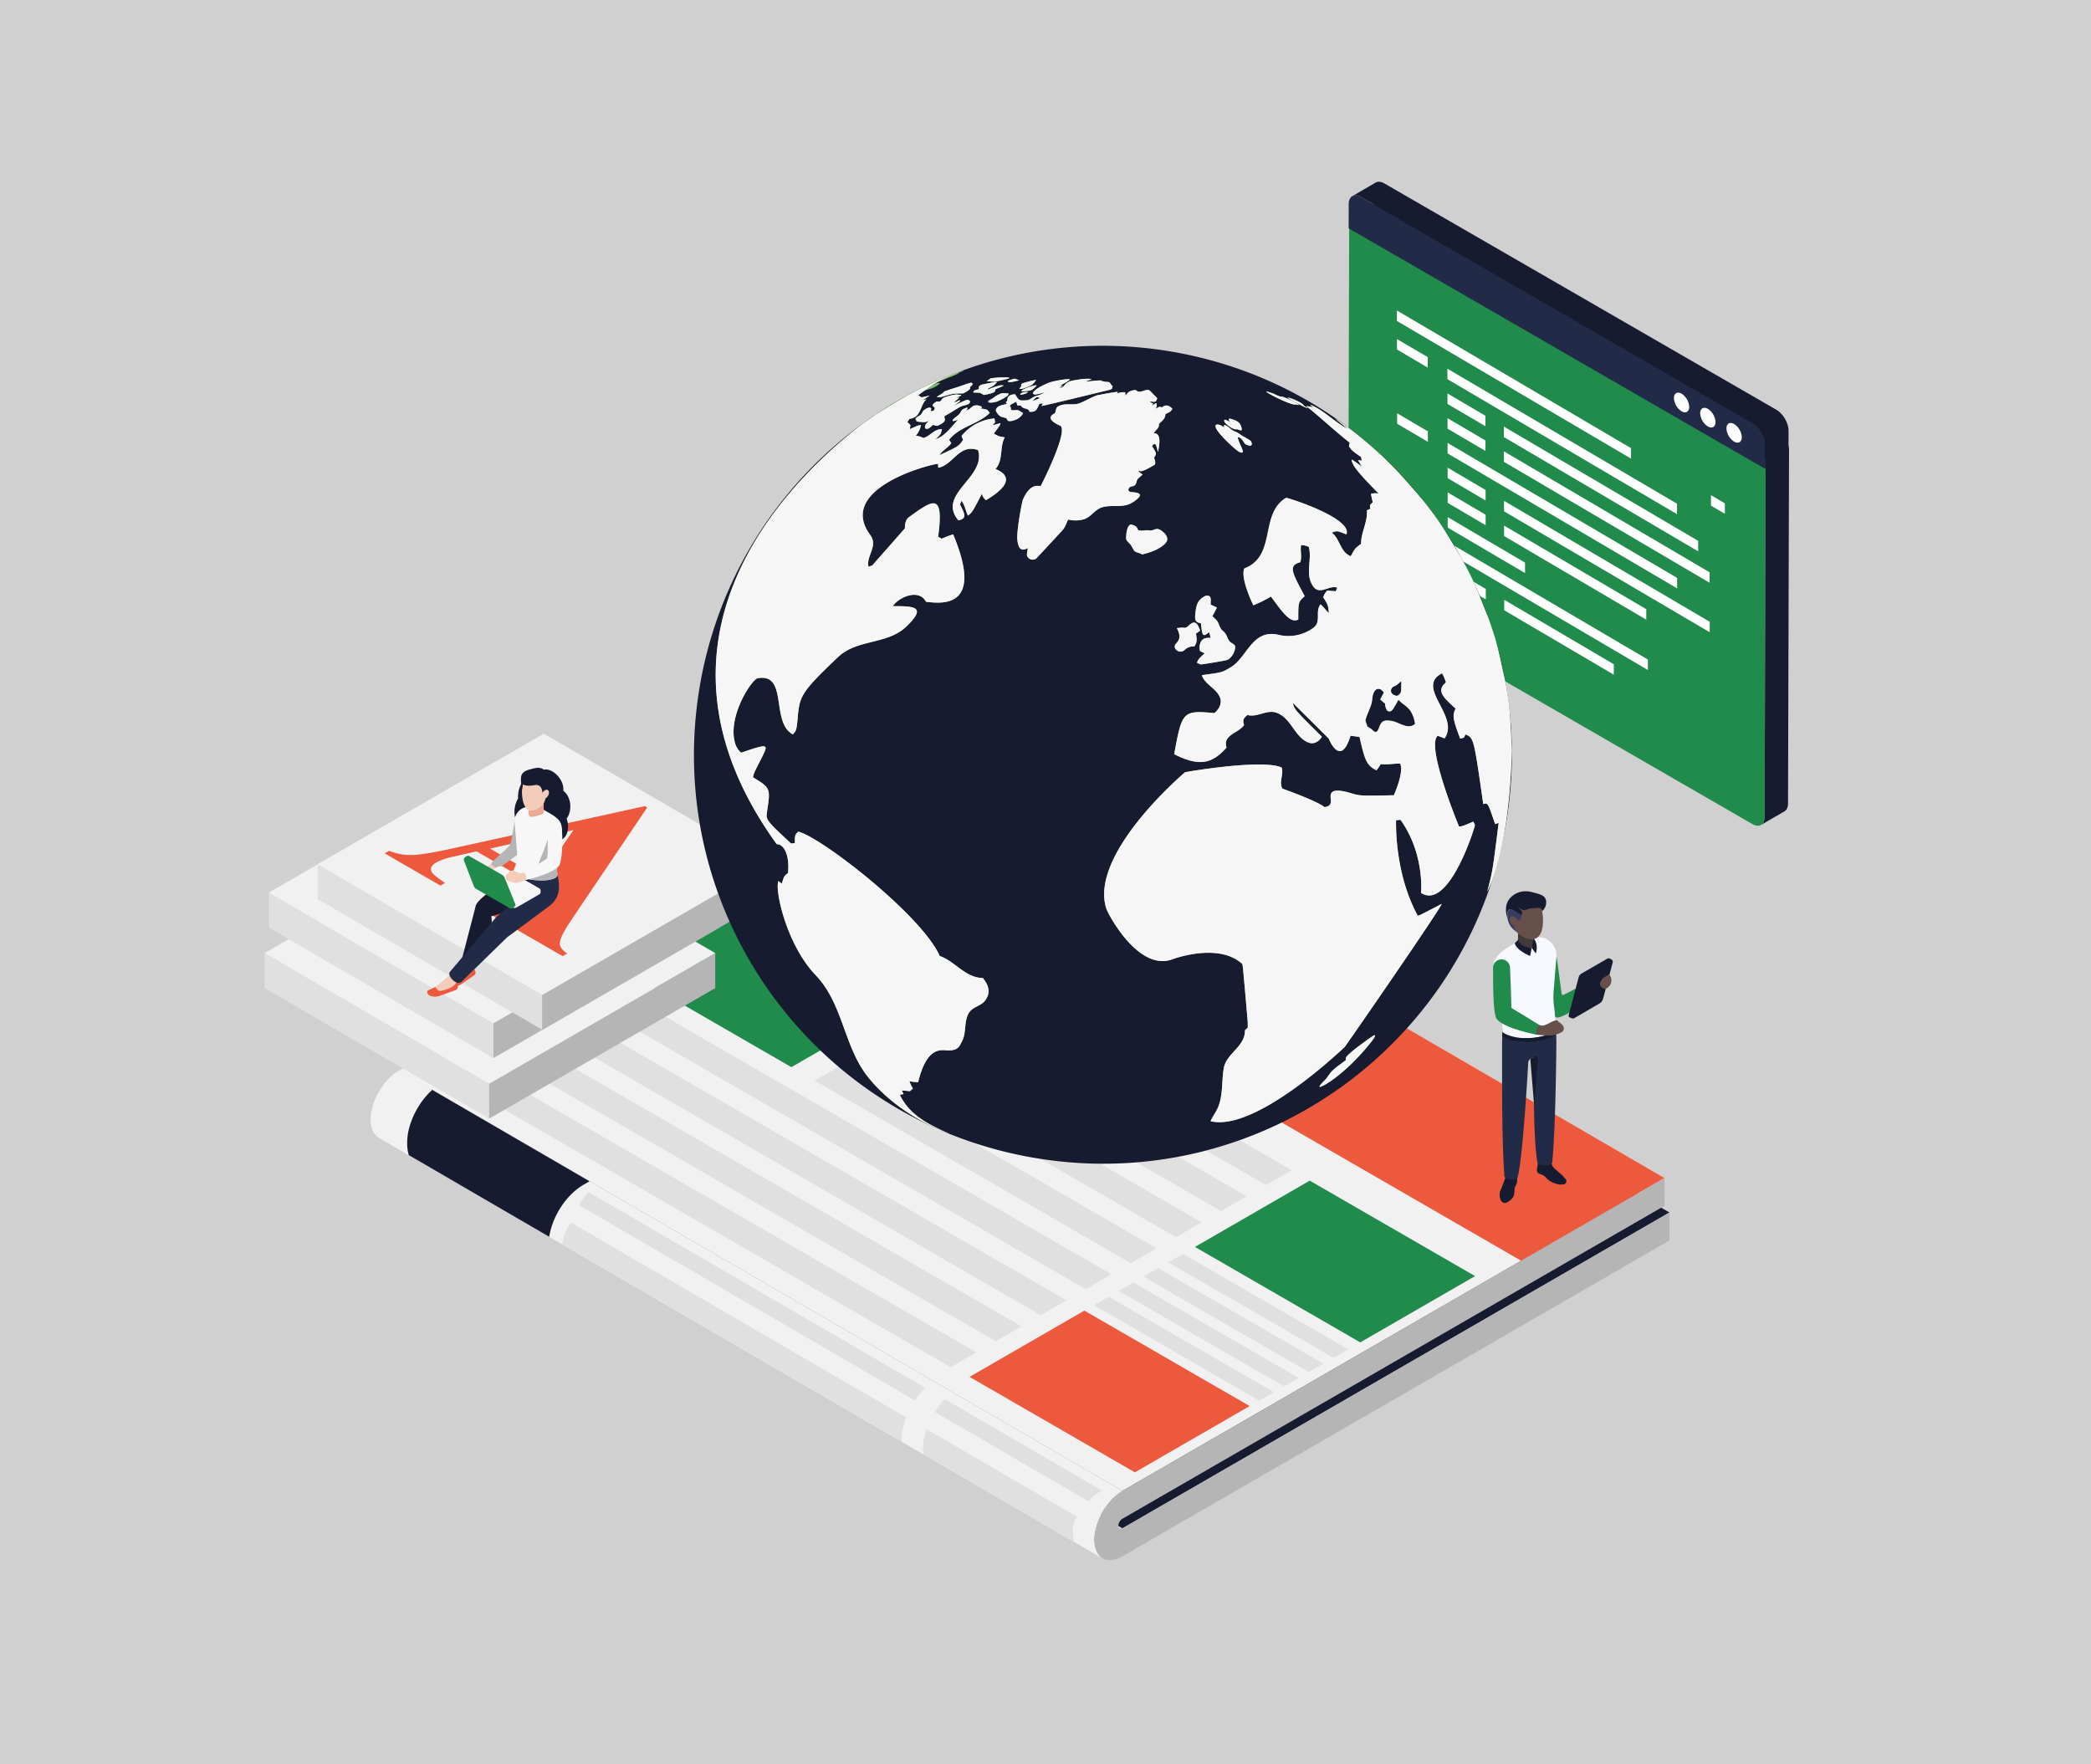 <svg xmlns="http://www.w3.org/2000/svg" xmlns:xlink="http://www.w3.org/1999/xlink" width="1280" height="1080" viewBox="0 0 1280 1080">
  <defs>
    <clipPath id="clip-path">
      <path id="Pfad_12793" data-name="Pfad 12793" d="M570.613,618.8l-442.742-257.3c-3.128-1.815-5.071-5.675-5.087-11.159-.031-11,7.75-24.476,17.325-30l442.742,257.3c-9.574,5.524-17.356,19-17.325,30C565.542,613.125,567.487,616.987,570.613,618.8Z" transform="translate(-122.785 -320.343)" fill="#f1f1f1"/>
    </clipPath>
  </defs>
  <g id="Gruppe_7338" data-name="Gruppe 7338" transform="translate(-4751 9167)">
    <rect id="Rechteck_2225" data-name="Rechteck 2225" width="1280" height="1080" transform="translate(4751 -9167)" fill="#d0d0d0"/>
    <g id="Gruppe_7337" data-name="Gruppe 7337" transform="translate(4751 -9167)">
      <g id="Gruppe_7016" data-name="Gruppe 7016" transform="translate(68.552 37.05)">
        <g id="Gruppe_7028" data-name="Gruppe 7028" transform="translate(158.398 426.738)">
          <g id="Gruppe_7023" data-name="Gruppe 7023">
            <g id="Gruppe_7022" data-name="Gruppe 7022" style="isolation: isolate">
              <g id="Gruppe_7016-2" data-name="Gruppe 7016" transform="translate(17.387 21.125)">
                <path id="Pfad_12785" data-name="Pfad 12785" d="M573.393,693.872,130.65,436.577,465.521,243.238,908.262,500.533Z" transform="translate(-130.65 -243.238)" fill="#161b2f"/>
              </g>
              <g id="Gruppe_7017" data-name="Gruppe 7017" transform="translate(442.741 257.289)">
                <path id="Pfad_12786" data-name="Pfad 12786" d="M672.211,350.07l.049,17.053L340.436,558.7a5.632,5.632,0,0,0-2.531,4.386c.007,1.629,1.158,2.253,2.549,1.454L675.322,371.2l.051,17.084L340.5,581.621c-9.572,5.529-17.4,1.066-17.437-9.965-.031-11,7.75-24.48,17.325-30Z" transform="translate(-323.065 -350.07)" fill="#b5b5b5"/>
              </g>
              <g id="Gruppe_7018" data-name="Gruppe 7018" transform="translate(17.311)">
                <path id="Pfad_12787" data-name="Pfad 12787" d="M905.209,490.988,817.472,541.62,573.362,682.544,130.616,425.238,373.264,285.151l88.951-51.343.251-.126,75.382,43.806Z" transform="translate(-130.616 -233.682)" fill="#f1f1f1"/>
              </g>
              <g id="Gruppe_7021" data-name="Gruppe 7021" transform="translate(0 191.574)">
                <path id="Pfad_12788" data-name="Pfad 12788" d="M570.613,618.8l-442.742-257.3c-3.128-1.815-5.071-5.675-5.087-11.159-.031-11,7.75-24.476,17.325-30l442.742,257.3c-9.574,5.524-17.356,19-17.325,30C565.542,613.125,567.487,616.987,570.613,618.8Z" transform="translate(-122.785 -320.343)" fill="#f1f1f1"/>
                <g id="Gruppe_7020" data-name="Gruppe 7020" clip-path="url(#clip-path)">
                  <g id="Gruppe_7019" data-name="Gruppe 7019" style="isolation: isolate">
                    <path id="Pfad_12789" data-name="Pfad 12789" d="M570.613,606.515l-442.742-257.3c-3.128-1.815-5.071-5.675-5.087-11.159a29.02,29.02,0,0,1,1.063-7.567L566.592,587.786a28.933,28.933,0,0,0-1.065,7.569c.015,5.482,1.961,9.344,5.087,11.159Z" transform="translate(-122.785 -308.055)" fill="#f1f1f1"/>
                    <path id="Pfad_12790" data-name="Pfad 12790" d="M566.01,593.67,123.266,336.377a40.657,40.657,0,0,1,4.753-10.744L570.763,582.924a40.621,40.621,0,0,0-4.753,10.746Z" transform="translate(-122.203 -313.939)" fill="#f1f1f1"/>
                    <path id="Pfad_12791" data-name="Pfad 12791" d="M568.16,587.184,125.416,329.893a39.1,39.1,0,0,1,6.311-7.779l442.741,257.3a39.137,39.137,0,0,0-6.309,7.775Z" transform="translate(-119.6 -318.199)" fill="#f1f1f1"/>
                    <path id="Pfad_12792" data-name="Pfad 12792" d="M571.012,581.553l-442.741-257.3a28.176,28.176,0,0,1,5.2-3.915l442.742,257.3a28.251,28.251,0,0,0-5.2,3.915Z" transform="translate(-116.144 -320.343)" fill="#f1f1f1"/>
                  </g>
                </g>
              </g>
            </g>
          </g>
          <g id="Gruppe_7024" data-name="Gruppe 7024" transform="translate(259.959 0.126)">
            <path id="Pfad_12794" data-name="Pfad 12794" d="M772.326,490.919,684.59,541.551,240.381,285.082l88.951-51.343,75.633,43.681Z" transform="translate(-240.381 -233.739)" fill="#ed593d"/>
          </g>
          <g id="Gruppe_7025" data-name="Gruppe 7025" transform="translate(48.674 75.731)">
            <path id="Pfad_12795" data-name="Pfad 12795" d="M293.2,381.665,194.713,324.8,293.2,267.94,391.686,324.8Z" transform="translate(-84.382 -267.94)" fill="#208b4b"/>
            <path id="Pfad_12796" data-name="Pfad 12796" d="M298.883,297.386l-15.74,9.086L476.684,418.217l15.74-9.089Z" transform="translate(22.673 -232.292)" fill="#e0e0e0"/>
            <path id="Pfad_12797" data-name="Pfad 12797" d="M261.451,319l-15.74,9.089L439.253,439.83l15.739-9.089Z" transform="translate(-22.643 -206.13)" fill="#e0e0e0"/>
            <path id="Pfad_12798" data-name="Pfad 12798" d="M273.928,311.792l-15.74,9.089L451.73,432.626l15.74-9.089Z" transform="translate(-7.537 -214.851)" fill="#e0e0e0"/>
            <path id="Pfad_12799" data-name="Pfad 12799" d="M286.405,304.59l-15.739,9.086L464.207,425.421l15.739-9.089Z" transform="translate(7.568 -223.571)" fill="#e0e0e0"/>
            <path id="Pfad_12800" data-name="Pfad 12800" d="M197.974,296.756l-15.739,9.089L488.517,482.68l15.74-9.089Z" transform="translate(-99.487 -233.055)" fill="#e0e0e0"/>
            <path id="Pfad_12801" data-name="Pfad 12801" d="M160.542,318.367,144.8,327.456,451.084,504.292l15.74-9.089Z" transform="translate(-144.803 -206.891)" fill="#e0e0e0"/>
            <path id="Pfad_12802" data-name="Pfad 12802" d="M173.02,311.164l-15.74,9.089L463.563,497.088,479.3,488Z" transform="translate(-129.698 -215.613)" fill="#e0e0e0"/>
            <path id="Pfad_12803" data-name="Pfad 12803" d="M185.5,303.96l-15.74,9.089L476.039,489.884l15.74-9.089Z" transform="translate(-114.593 -224.334)" fill="#e0e0e0"/>
          </g>
          <g id="Gruppe_7026" data-name="Gruppe 7026" transform="translate(442.724 258.925)">
            <path id="Pfad_12804" data-name="Pfad 12804" d="M452.217,449.818l-101.2-58.434,70.278-40.574L522.5,409.241Z" transform="translate(-289.212 -350.81)" fill="#208b4b"/>
            <path id="Pfad_12805" data-name="Pfad 12805" d="M453.806,429.522,352.6,371.09l-8.986,5.19L444.82,434.711Z" transform="translate(-298.171 -326.259)" fill="#e0e0e0"/>
            <path id="Pfad_12806" data-name="Pfad 12806" d="M446.952,433.478,345.746,375.047l-8.983,5.187,101.2,58.431Z" transform="translate(-306.465 -321.468)" fill="#e0e0e0"/>
            <path id="Pfad_12807" data-name="Pfad 12807" d="M440.1,437.434,338.9,379l-8.986,5.187,101.206,58.434Z" transform="translate(-314.761 -316.68)" fill="#e0e0e0"/>
            <path id="Pfad_12808" data-name="Pfad 12808" d="M433.249,441.393,332.043,382.959l-8.986,5.189L424.263,446.58Z" transform="translate(-323.057 -311.891)" fill="#e0e0e0"/>
          </g>
          <g id="Gruppe_7027" data-name="Gruppe 7027" transform="translate(366.56 338.477)">
            <path id="Pfad_12809" data-name="Pfad 12809" d="M389.806,485.8,288.6,427.372,358.881,386.8l101.2,58.431Z" transform="translate(-288.603 -386.797)" fill="#ed593d"/>
          </g>
          <path id="Pfad_12810" data-name="Pfad 12810" d="M244.479,381.626l-3.561,2.052a37.329,37.329,0,0,0-6.154,4.523c-.21.168-.376.378-.586.548a47.141,47.141,0,0,0-7.664,9.419,48.788,48.788,0,0,0-5.739,12.983c-.418,1.51-.71,3.015-.962,4.439l-85.938-49.962a24.966,24.966,0,0,1-1-7.2,35.662,35.662,0,0,1,1.34-9.8,48.837,48.837,0,0,1,5.737-12.981,47.233,47.233,0,0,1,7.664-9.422c.21-.17.376-.378.586-.544Z" transform="translate(-110.577 -122.311)" fill="#161b2f"/>
          <path id="Pfad_12811" data-name="Pfad 12811" d="M272.063,415.233l114.2,66.38c-.38.922-.672,1.841-.964,2.763-.168.418-.252.836-.378,1.258a35.356,35.356,0,0,0-1.342,9.755,8.971,8.971,0,0,0,.044,1.09l-116.76-67.841-91-52.9c-.3-1.461,2.343-10.761,5.4-13.272Z" transform="translate(-58.549 -77.772)" fill="#e0e0e0"/>
          <path id="Pfad_12812" data-name="Pfad 12812" d="M369.921,473.142c-4.574,6.665-1.55,15.359-1.589,15.7l-90.922-53.094-1.592-.924c-.084-.836-.122-1.715-.122-2.6a35.348,35.348,0,0,1,1.335-9.755c.126-.422.21-.84.378-1.258.166-.5.336-1.048.546-1.55l1.088.628Z" transform="translate(62.327 -8.534)" fill="#e0e0e0"/>
          <path id="Pfad_12813" data-name="Pfad 12813" d="M281.556,409.344l110.853,64.45c-.67.672-1.384,1.386-2.054,2.1a47.728,47.728,0,0,0-4.313,5.611L273.388,416l-92.93-53.983a8.662,8.662,0,0,1,.588-1.043,51.551,51.551,0,0,1,5.277-6.994Z" transform="translate(-52.965 -88.047)" fill="#e0e0e0"/>
          <path id="Pfad_12814" data-name="Pfad 12814" d="M381.236,467.167l-.084.044a2.566,2.566,0,0,0-.46.292,30.447,30.447,0,0,0-5.7,4.231,6.87,6.87,0,0,0-.584.544,9.841,9.841,0,0,0-.712.714c-.254.208-.5.5-.8.752l-.628-.378-12.061-6.992-80.323-46.7-.88-.5a49.39,49.39,0,0,1,5.025-6.661c.378-.376.756-.8,1.132-1.172l.67.374,83.3,48.415,11.723,6.824Z" transform="translate(66.341 -18.601)" fill="#e0e0e0"/>
        </g>
        <g id="Gruppe_7057" data-name="Gruppe 7057" transform="translate(756.738 74.213)">
          <g id="Gruppe_7029" data-name="Gruppe 7029" transform="translate(0 20.262)">
            <path id="Pfad_12815" data-name="Pfad 12815" d="M401.565,84.4c-4.123-2.381-7.487-.475-7.5,4.273l-.612,216.167a16.428,16.428,0,0,0,7.452,12.908L640.873,456.3c4.132,2.385,7.485.475,7.5-4.275l.615-216.167a16.41,16.41,0,0,0-7.452-12.906Z" transform="translate(-393.452 -83.378)" fill="#208b4b"/>
          </g>
          <path id="Pfad_12816" data-name="Pfad 12816" d="M398.8,88.378c-.177-.069-.354-.128-.526-.181-.111-.033-.223-.066-.334-.093s-.2-.046-.305-.064c-.133-.027-.265-.046-.4-.062-.073-.009-.148-.018-.223-.022a4.408,4.408,0,0,0-.482-.009c-.035,0-.071,0-.106,0a4.056,4.056,0,0,0-.553.071c-.046.007-.089.02-.133.029a4.023,4.023,0,0,0-.411.119c-.042.015-.086.029-.126.044a3.227,3.227,0,0,0-.491.234l14.331-8.33.04-.024a3.931,3.931,0,0,1,.376-.183l.075-.024c.04-.018.084-.031.126-.046.064-.022.128-.049.195-.069s.144-.033.217-.049c.044-.011.086-.022.133-.031.024,0,.046-.013.071-.018a4.3,4.3,0,0,1,.453-.051c.009,0,.02,0,.029,0,.035,0,.071,0,.106,0,.119,0,.237-.009.36,0,.04,0,.082.009.124.011l.223.022c.071.009.137.011.21.022s.124.029.186.04c.1.02.2.04.307.066.055.013.108.02.164.035s.113.04.168.055c.172.053.349.115.526.183.064.024.124.038.186.064.035.013.073.038.108.053a9,9,0,0,1,.937.466L654.335,219.18a11.811,11.811,0,0,1,1.408.975c.148.119.287.254.431.38.221.192.449.371.663.581.1.1.186.2.281.3s.166.175.248.263c.1.1.195.2.287.307.208.239.411.486.606.738.069.088.133.179.2.27l.1.139c.064.088.13.175.195.265.148.21.292.427.433.645s.261.418.385.63l.031.055.027.049c.1.175.2.347.294.524.11.21.217.422.32.637.093.192.183.389.27.586l.013.029.013.033c.1.221.188.444.274.67s.175.469.254.705c.04.119.073.239.108.358l.047.15c.024.084.053.168.077.252.08.287.148.573.21.86.037.175.06.347.088.52.016.091.033.179.046.27s.033.166.044.248a11.467,11.467,0,0,1,.095,1.468l-.612,216.167c-.007,2.359-.838,4.017-2.18,4.8l-14.331,8.33c1.34-.78,2.171-2.438,2.177-4.8l.615-216.167a11.7,11.7,0,0,0-.139-1.713c-.013-.091-.031-.179-.046-.27a14.331,14.331,0,0,0-.376-1.631l-.046-.153a16.824,16.824,0,0,0-.652-1.764l-.013-.029a17.529,17.529,0,0,0-.882-1.749l-.027-.049a18.338,18.338,0,0,0-1.046-1.6l-.1-.139a16.607,16.607,0,0,0-1.092-1.313l-.248-.265c-.305-.314-.623-.6-.944-.882-.146-.124-.285-.261-.431-.378a11.547,11.547,0,0,0-1.408-.975L400.035,88.964a9.006,9.006,0,0,0-.937-.466C399,88.453,398.9,88.415,398.8,88.378Z" transform="translate(-391.922 -67.677)" fill="#161b2f"/>
          <g id="Gruppe_7032" data-name="Gruppe 7032" transform="translate(0.274)">
            <g id="Gruppe_7031" data-name="Gruppe 7031" style="isolation: isolate">
              <g id="Gruppe_7030" data-name="Gruppe 7030" transform="translate(0 8.329)">
                <path id="Pfad_12817" data-name="Pfad 12817" d="M401.119,79.005c-4.123-2.381-7.487-.475-7.5,4.273l-.042,14.882L648.495,245.339l.042-14.882a16.4,16.4,0,0,0-7.452-12.906Z" transform="translate(-393.576 -77.98)" fill="#212a47"/>
              </g>
              <path id="Pfad_12818" data-name="Pfad 12818" d="M661.557,225.223c-.011-.082-.031-.164-.042-.248s-.031-.179-.046-.27c-.031-.172-.053-.347-.091-.52-.06-.287-.13-.573-.21-.86-.022-.084-.051-.168-.077-.252l-.047-.15c-.035-.119-.068-.239-.108-.358-.08-.237-.164-.471-.252-.705s-.179-.449-.274-.67l-.015-.033-.013-.029c-.086-.2-.175-.391-.27-.586-.1-.214-.21-.427-.321-.637q-.143-.265-.292-.524l-.029-.049-.029-.055c-.126-.212-.254-.422-.387-.63s-.283-.436-.431-.646c-.064-.091-.13-.177-.2-.265l-.1-.141c-.066-.088-.13-.179-.2-.267-.2-.252-.4-.5-.606-.738-.093-.106-.192-.2-.287-.305s-.166-.179-.25-.265-.183-.206-.281-.3c-.212-.208-.44-.387-.659-.579-.146-.126-.287-.263-.436-.382a11.626,11.626,0,0,0-1.408-.975L414.233,75.237a8.991,8.991,0,0,0-1.046-.52c-.113-.046-.221-.075-.334-.115-.088-.033-.175-.062-.263-.091s-.19-.073-.283-.1a5.775,5.775,0,0,0-.659-.141c-.1-.015-.188-.02-.281-.029l-.113-.011c-.053,0-.111-.013-.164-.015a4.1,4.1,0,0,0-.5,0,3.7,3.7,0,0,0-.451.053c-.031,0-.062.013-.093.02l-.06.013c-.091.02-.181.038-.267.062a3.8,3.8,0,0,0-.4.139,3.693,3.693,0,0,0-.376.183l-.042.024-14.331,8.33a3.693,3.693,0,0,1,1.079-.409l.062-.015a4.486,4.486,0,0,1,1.2-.06l.111.011a5.873,5.873,0,0,1,1.225.267c.088.027.175.057.263.088a8.548,8.548,0,0,1,1.379.637L639.868,222.112a11.556,11.556,0,0,1,1.408.975c.148.117.29.254.433.382.321.279.639.564.942.878l.25.265a16.557,16.557,0,0,1,1.09,1.313l.1.142a17.813,17.813,0,0,1,1.043,1.594l.026.049a18.012,18.012,0,0,1,.884,1.749l.013.029a16.3,16.3,0,0,1,.65,1.764l.047.153a14.1,14.1,0,0,1,.378,1.631c.016.088.033.179.046.27a11.381,11.381,0,0,1,.137,1.713l-.042,14.882,14.331-8.33.042-14.88A11.061,11.061,0,0,0,661.557,225.223Z" transform="translate(-392.359 -74.213)" fill="#161b2f"/>
            </g>
          </g>
          <g id="Gruppe_7036" data-name="Gruppe 7036" transform="translate(199.402 129.086)">
            <g id="Gruppe_7033" data-name="Gruppe 7033">
              <path id="Pfad_12819" data-name="Pfad 12819" d="M488.354,133.249c-2.586-1.494-4.691-.294-4.7,2.677a10.3,10.3,0,0,0,4.669,8.089c2.587,1.492,4.691.292,4.7-2.679A10.29,10.29,0,0,0,488.354,133.249Z" transform="translate(-483.654 -132.606)" fill="#fff"/>
            </g>
            <g id="Gruppe_7034" data-name="Gruppe 7034" transform="translate(16.078 9.284)">
              <path id="Pfad_12820" data-name="Pfad 12820" d="M495.638,137.452c-2.6-1.5-4.7-.3-4.711,2.673a10.294,10.294,0,0,0,4.68,8.093c2.584,1.494,4.691.294,4.7-2.677A10.3,10.3,0,0,0,495.638,137.452Z" transform="translate(-490.927 -136.806)" fill="#fff"/>
            </g>
            <g id="Gruppe_7035" data-name="Gruppe 7035" transform="translate(32.164 18.571)">
              <path id="Pfad_12821" data-name="Pfad 12821" d="M502.9,141.648c-2.584-1.492-4.691-.292-4.7,2.679a10.3,10.3,0,0,0,4.669,8.086c2.6,1.5,4.7.3,4.711-2.67A10.3,10.3,0,0,0,502.9,141.648Z" transform="translate(-498.204 -141.007)" fill="#fff"/>
            </g>
          </g>
          <g id="Gruppe_7056" data-name="Gruppe 7056" transform="translate(29.828 78.802)">
            <g id="Gruppe_7037" data-name="Gruppe 7037" transform="translate(0.037 17.477)">
              <path id="Pfad_12822" data-name="Pfad 12822" d="M425.785,128.833l.013,6.413-18.823-11.068-.013-6.413Z" transform="translate(-406.962 -117.765)" fill="#fff"/>
            </g>
            <g id="Gruppe_7051" data-name="Gruppe 7051" style="isolation: isolate">
              <g id="Gruppe_7038" data-name="Gruppe 7038" transform="translate(65.689 177.097)">
                <path id="Pfad_12823" data-name="Pfad 12823" d="M503.743,229.416l.014,6.413-67.083-39.444-.013-6.413Z" transform="translate(-436.661 -189.972)" fill="#fff"/>
              </g>
              <g id="Gruppe_7039" data-name="Gruppe 7039" transform="translate(65.593 131.659)">
                <path id="Pfad_12824" data-name="Pfad 12824" d="M523.666,220.6v6.406l-87.035-51.176-.014-6.414Z" transform="translate(-436.617 -169.417)" fill="#fff"/>
              </g>
              <g id="Gruppe_7040" data-name="Gruppe 7040" transform="translate(65.561 116.513)">
                <path id="Pfad_12825" data-name="Pfad 12825" d="M562.519,236.6l.014,6.413L436.616,168.979l-.013-6.413Z" transform="translate(-436.603 -162.566)" fill="#fff"/>
              </g>
              <g id="Gruppe_7041" data-name="Gruppe 7041" transform="translate(31.125 141.646)">
                <path id="Pfad_12826" data-name="Pfad 12826" d="M543.525,245.964v6.406L421.038,180.349l-.013-6.413Z" transform="translate(-421.025 -173.935)" fill="#fff"/>
              </g>
              <g id="Gruppe_7042" data-name="Gruppe 7042" transform="translate(31.093 126.5)">
                <path id="Pfad_12827" data-name="Pfad 12827" d="M468.334,194.909l.013,6.413L421.024,173.5l-.013-6.413Z" transform="translate(-421.011 -167.084)" fill="#fff"/>
              </g>
              <g id="Gruppe_7043" data-name="Gruppe 7043" transform="translate(65.498 86.221)">
                <path id="Pfad_12828" data-name="Pfad 12828" d="M562.491,222.9l.013,6.413L436.588,155.276l-.014-6.413Z" transform="translate(-436.574 -148.863)" fill="#fff"/>
              </g>
              <g id="Gruppe_7044" data-name="Gruppe 7044" transform="translate(31.061 111.354)">
                <path id="Pfad_12829" data-name="Pfad 12829" d="M444.236,173.9l.014,6.413-23.24-13.665L421,160.232Z" transform="translate(-420.996 -160.232)" fill="#fff"/>
              </g>
              <g id="Gruppe_7045" data-name="Gruppe 7045" transform="translate(65.466 71.076)">
                <path id="Pfad_12830" data-name="Pfad 12830" d="M555.5,211.947l.013,6.413-118.94-69.936-.013-6.413Z" transform="translate(-436.56 -142.012)" fill="#fff"/>
              </g>
              <g id="Gruppe_7046" data-name="Gruppe 7046" transform="translate(30.997 81.063)">
                <path id="Pfad_12831" data-name="Pfad 12831" d="M561.508,229.166l.013,6.413L420.981,152.943l-.014-6.413Z" transform="translate(-420.967 -146.529)" fill="#fff"/>
              </g>
              <g id="Gruppe_7047" data-name="Gruppe 7047" transform="translate(30.965 65.917)">
                <path id="Pfad_12832" data-name="Pfad 12832" d="M444.193,153.343l.013,6.413-23.24-13.665-.013-6.413Z" transform="translate(-420.953 -139.678)" fill="#fff"/>
              </g>
              <g id="Gruppe_7048" data-name="Gruppe 7048" transform="translate(30.933 50.771)">
                <path id="Pfad_12833" data-name="Pfad 12833" d="M444.179,146.491l.013,6.413-23.24-13.665-.013-6.413Z" transform="translate(-420.938 -132.826)" fill="#fff"/>
              </g>
              <g id="Gruppe_7049" data-name="Gruppe 7049" transform="translate(30.902 35.625)">
                <path id="Pfad_12834" data-name="Pfad 12834" d="M561.465,208.612l.014,6.413L420.937,132.388l-.013-6.413Z" transform="translate(-420.924 -125.975)" fill="#fff"/>
              </g>
              <g id="Gruppe_7050" data-name="Gruppe 7050">
                <path id="Pfad_12835" data-name="Pfad 12835" d="M550.234,194.112l.013,6.413L406.959,116.273l-.014-6.413Z" transform="translate(-406.945 -109.86)" fill="#fff"/>
              </g>
            </g>
            <g id="Gruppe_7052" data-name="Gruppe 7052" transform="translate(192.266 113.05)">
              <path id="Pfad_12836" data-name="Pfad 12836" d="M502.4,165.987l.013,6.413-8.483-4.988L493.919,161Z" transform="translate(-493.919 -160.999)" fill="#fff"/>
            </g>
            <g id="Gruppe_7053" data-name="Gruppe 7053" transform="translate(0.132 62.914)">
              <path id="Pfad_12837" data-name="Pfad 12837" d="M425.828,149.388l.013,6.413-18.823-11.068-.013-6.414Z" transform="translate(-407.005 -138.32)" fill="#fff"/>
            </g>
            <g id="Gruppe_7054" data-name="Gruppe 7054" transform="translate(31.029 96.208)">
              <path id="Pfad_12838" data-name="Pfad 12838" d="M444.222,167.046l.013,6.413L421,159.794l-.013-6.413Z" transform="translate(-420.982 -153.381)" fill="#fff"/>
            </g>
            <g id="Gruppe_7055" data-name="Gruppe 7055" transform="translate(31.156 156.792)">
              <path id="Pfad_12839" data-name="Pfad 12839" d="M444.28,194.451l.013,6.413L421.053,187.2l-.013-6.413Z" transform="translate(-421.039 -180.786)" fill="#fff"/>
            </g>
          </g>
        </g>
        <g id="Gruppe_7070" data-name="Gruppe 7070" transform="translate(93.367 412.09)">
          <g id="Gruppe_7058" data-name="Gruppe 7058" transform="translate(0 134.288)">
            <path id="Pfad_12840" data-name="Pfad 12840" d="M93.367,287.8v21.412l137.51,79.914V367.714Z" transform="translate(-93.367 -287.803)" fill="#e0e0e0"/>
          </g>
          <g id="Gruppe_7059" data-name="Gruppe 7059" transform="translate(137.51 134.288)">
            <path id="Pfad_12841" data-name="Pfad 12841" d="M155.572,367.714v21.415l138.408-79.911V287.8Z" transform="translate(-155.572 -287.803)" fill="#b5b5b5"/>
          </g>
          <g id="Gruppe_7060" data-name="Gruppe 7060" transform="translate(0 54.378)">
            <path id="Pfad_12842" data-name="Pfad 12842" d="M93.367,331.565l137.51,79.911,138.408-79.911-137.509-79.91Z" transform="translate(-93.367 -251.654)" fill="#f1f1f1"/>
          </g>
          <g id="Gruppe_7061" data-name="Gruppe 7061" transform="translate(2.594 97.261)">
            <path id="Pfad_12843" data-name="Pfad 12843" d="M94.541,271.053v21.412L232.05,372.377V350.964Z" transform="translate(-94.541 -271.053)" fill="#e0e0e0"/>
          </g>
          <g id="Gruppe_7062" data-name="Gruppe 7062" transform="translate(140.103 97.263)">
            <path id="Pfad_12844" data-name="Pfad 12844" d="M156.745,350.963v21.413l138.409-79.911V271.054Z" transform="translate(-156.745 -271.054)" fill="#b5b5b5"/>
          </g>
          <g id="Gruppe_7063" data-name="Gruppe 7063" transform="translate(2.594 17.351)">
            <path id="Pfad_12845" data-name="Pfad 12845" d="M94.541,314.815,232.05,394.726l138.409-79.909L232.95,234.9Z" transform="translate(-94.541 -234.905)" fill="#f1f1f1"/>
          </g>
          <g id="Gruppe_7068" data-name="Gruppe 7068" transform="translate(32.567)">
            <g id="Gruppe_7067" data-name="Gruppe 7067" style="isolation: isolate">
              <g id="Gruppe_7064" data-name="Gruppe 7064" transform="translate(0 79.911)">
                <path id="Pfad_12846" data-name="Pfad 12846" d="M108.1,263.2v21.412l137.51,79.913V343.115Z" transform="translate(-108.099 -263.205)" fill="#e0e0e0"/>
              </g>
              <g id="Gruppe_7065" data-name="Gruppe 7065" transform="translate(137.51 79.911)">
                <path id="Pfad_12847" data-name="Pfad 12847" d="M170.3,343.115V364.53l138.408-79.911V263.2Z" transform="translate(-170.304 -263.205)" fill="#b5b5b5"/>
              </g>
              <g id="Gruppe_7066" data-name="Gruppe 7066">
                <path id="Pfad_12848" data-name="Pfad 12848" d="M108.1,306.967l137.51,79.91,138.408-79.91L246.508,227.056Z" transform="translate(-108.099 -227.056)" fill="#f1f1f1"/>
              </g>
            </g>
          </g>
          <g id="Gruppe_7069" data-name="Gruppe 7069" transform="translate(73.582 44.305)">
            <path id="Pfad_12849" data-name="Pfad 12849" d="M219.1,295.712,182.86,274.79l-14.3,3.274A40.25,40.25,0,0,0,158.2,281.6q-4.314,2.49-2.876,5.677.832,1.88,8.246,6.859l-2.8,1.614-34.116-19.7,2.8-1.616a33.218,33.218,0,0,0,13.655,2.6q7.3-.109,24.246-3.866L285.9,247.1l1.437.831L240.2,317.855q-6.658,9.961-6.353,13.715.226,2.838,4.538,5.765l-2.8,1.618L185.962,310.3l2.8-1.616,2.043,1.178q5.975,3.452,10.061,3.888a8.51,8.51,0,0,0,5.146-1.048,9.658,9.658,0,0,0,2.343-1.879,50.965,50.965,0,0,0,3.4-4.587Zm3.026-4.717,20.046-29.22-51.063,11.314Z" transform="translate(-126.653 -247.098)" fill="#ed593d"/>
          </g>
        </g>
        <g id="Gruppe_7071" data-name="Gruppe 7071" transform="translate(845.435 508.524)">
          <path id="Pfad_12850" data-name="Pfad 12850" d="M460.709,295.753s1.3.643,3.11,3.667a9.519,9.519,0,0,1,1.256,4.4l-3.126-.007-2.653-6.28Z" transform="translate(-402.437 -240.324)" fill="#a3aac6"/>
          <path id="Pfad_12851" data-name="Pfad 12851" d="M474.094,307.816c-3.789,2.051-10.069,5.416-12.273,6.382a.7.7,0,0,1-.977-.524c-.794-4.512-2.847-23.642-4.012-26.3-.595-1.351-10.1,3.555-10.1,3.555a3.008,3.008,0,0,0-.743,2.242c.062.82-.555,1.855-.011,2.3,2.149,10.781,7.032,31.6,11.842,32.511,3.46.654,15.224-7.545,20.744-11.575C476.658,314.881,474.186,310.564,474.094,307.816Z" transform="translate(-418.835 -250.747)" fill="#208b4b"/>
          <path id="Pfad_12852" data-name="Pfad 12852" d="M461.585,295.753s-1.234.676-3.013,1.64c.093,2.748,2.564,7.065,4.47,8.593,1.775-1.293,2.909-2.162,2.909-2.162C464.017,303.251,460.431,297.767,461.585,295.753Z" transform="translate(-403.313 -240.324)" fill="#a3aac6"/>
          <path id="Pfad_12853" data-name="Pfad 12853" d="M460.5,301.428a4.313,4.313,0,0,1,1.525-2.642l16.148-9.324a1.619,1.619,0,0,1,1.932.23,1.767,1.767,0,0,1,1.342,2.235c-1.53,5.779-4.311,16.277-5.836,21.92a4.891,4.891,0,0,1-2,2.918l-15.673,9.123a1.791,1.791,0,0,1-1.948-.17c-.869-.073-1.671-.745-1.47-1.607C454.522,324.111,458.968,307.089,460.5,301.428Z" transform="translate(-408.254 -248.207)" fill="#161b2f"/>
          <path id="Pfad_12854" data-name="Pfad 12854" d="M468.779,293.671l-3.221,1.945a4.529,4.529,0,0,0-1.5,1.592l-.544.964a2.7,2.7,0,0,0,1,3.659l1.8,1.046,1.384-.909a5.5,5.5,0,0,0,1.441-7.81Z" transform="translate(-397.754 -242.845)" fill="#665049"/>
          <path id="Pfad_12855" data-name="Pfad 12855" d="M438.62,352.85c.959-3.1,3.384-5.1,5.416-4.474s2.295,3.488,1.945,6.751a4.353,4.353,0,0,1-.687,1.618,6.835,6.835,0,0,0-.836,3.4,9.5,9.5,0,0,1-.435,2.88c-.654,2.116-2.766,3.513-4.313,4.282a2.594,2.594,0,0,1-3.493-1.234,7.8,7.8,0,0,1-.075-6.8C436.639,358.372,438.439,353.434,438.62,352.85Z" transform="translate(-431.378 -176.758)" fill="#161b2f"/>
          <path id="Pfad_12856" data-name="Pfad 12856" d="M450.354,355.348a17.229,17.229,0,0,1,1.727,1.744,11.392,11.392,0,0,0,4.587,2.6,10.13,10.13,0,0,0,5.628.657,1.956,1.956,0,0,0,1.1-3.013,26.018,26.018,0,0,0-4.006-4.149c-1.065-.933-2.056-1.784-2.849-2.46a5.677,5.677,0,0,1-1.981-3.791,3.949,3.949,0,0,0-.3-1.578c-2.88-1.094-6.986-.493-7.719.9,0,0-.818,4.284-.818,5.343a2.28,2.28,0,0,0,1.446,2.27A12.6,12.6,0,0,1,450.354,355.348Z" transform="translate(-418.868 -180.955)" fill="#161b2f"/>
          <path id="Pfad_12857" data-name="Pfad 12857" d="M436.072,323.635c-.018,27.235-.071,56.771,1.419,77.115.161,2.208,7.483,2.938,8.162.378,3.265-12.307,6.428-70.021,6.428-70.021a3.035,3.035,0,0,1,1.6-2.387l.6-.318c1.658-.882,1.925.272,1.925,2.149l-.63,21.156s-.142,28.574,2.2,41.009c.378,2,8.75,2,8.979-.314,2.266-22.789,2.547-73.823,2.547-73.823l-.305-10.81c.011-.4-2.432-.5-5.98-.438-4.269.08-10.151.4-15.266.723-6.086.382-11.1.774-11.1.774A129.22,129.22,0,0,0,436.072,323.635Z" transform="translate(-430.559 -226.331)" fill="#212a47"/>
          <path id="Pfad_12858" data-name="Pfad 12858" d="M443.88,318.043l3.152-1.638c.807-.42,1.768.195,1.417,2.228l-2.111,29.16Z" transform="translate(-421.1 -215.474)" fill="#161b2f"/>
          <path id="Pfad_12859" data-name="Pfad 12859" d="M439.515,314.78,439,332.43l.248,6.6.1,2.695c3.174,2.858,9.689,4.7,18.954,3.586,6.28-.756,11.889-2.653,13.825-4.233L471.3,329.53c-.1-1.225-.274-2.434-.44-3.643a43.394,43.394,0,0,1-.232-9.154l1.786-21.757c0-6.983-6.143-11.807-11.214-11.285a11.283,11.283,0,0,0-3.272.84c-.4.15-3.49-1.525-3.9-1.333l-3.765,2.184-4.454,2.584c-.111.069-.248.137-.358.206-.44.248-.864.508-1.278.756-5.387,3.272-10.6,7.107-10.6,13.485Z" transform="translate(-433.575 -255.543)" fill="#f7f9ff"/>
          <path id="Pfad_12860" data-name="Pfad 12860" d="M464.016,311.943c-.314.117-.648.217-.982.325a44.531,44.531,0,0,1-10.5,1.72c-.323.011-.659.02-.982.029a38.378,38.378,0,0,1-3.855-.1c-.8-.069-1.572-.148-2.3-.256-3.159-.46-8.389-2.113-9.13-3.356l-.144,2.77s4.189,3.2,15.428,3.2c.323,0,.648-.009.982-.009a37.109,37.109,0,0,0,10.5-1.614c.334-.106.659-.225.982-.343A19.848,19.848,0,0,0,469.3,311.5l.069-2.37A15.228,15.228,0,0,1,464.016,311.943Z" transform="translate(-430.492 -224.129)" fill="#161b2f"/>
          <path id="Pfad_12861" data-name="Pfad 12861" d="M440.523,292.018l.051-.153V278.511h9.108V291.3s.566.179.831.287c1.791.741-1.528,4.282-1.528,4.282a18.455,18.455,0,0,1-6.773-.595A2.565,2.565,0,0,1,440.523,292.018Z" transform="translate(-425.32 -261.198)" fill="#423836"/>
          <path id="Pfad_12862" data-name="Pfad 12862" d="M446.53,279.372c2.312,2.759,2.812,6.148,1.116,7.569s-4.512.57-7.26-2.416a11.6,11.6,0,0,1-2.81-6.033S444.216,276.615,446.53,279.372Z" transform="translate(-428.73 -261.976)" fill="#343b65"/>
          <path id="Pfad_12863" data-name="Pfad 12863" d="M459.8,334.4c-5.12-2.032-19.394-6.818-23.64-10.363-1.945-1.627-2.1-31.614-2.1-31.614a1.335,1.335,0,0,1,1.236-1.461l5.657-.389a1.329,1.329,0,0,1,1.424,1.262c.148,3.053.573,22.345.67,25.864a1.891,1.891,0,0,0,1.335,1.762c3.608,1.112,11.172,7.169,17.135,9.092a6.486,6.486,0,0,0,1.2.272c2.931.424,9.517-5.308,10.149-2.414,0,0,5.845,3.121,2.359,6.333a20.043,20.043,0,0,1-6.632,2.208A77.246,77.246,0,0,1,459.8,334.4Z" transform="translate(-433.002 -246.601)" fill="#665049"/>
          <path id="Pfad_12864" data-name="Pfad 12864" d="M462.083,329.787c-1.556.482-2.624,4.514-1.713,5.847,0,0-19.8-3.678-24.54-9.59-2.31-2.88-2.255-21.374-2.255-31.34a5.093,5.093,0,0,1,5.394-5.151,5.182,5.182,0,0,1,4.961,4.908c.312,6,.8,22.066.873,24.436a.78.78,0,0,0,.493.668C446.478,320.213,462.083,329.787,462.083,329.787Z" transform="translate(-433.575 -247.835)" fill="#208b4b"/>
          <path id="Pfad_12865" data-name="Pfad 12865" d="M448.957,294l1-4.943a11.19,11.19,0,0,1-6.333-2.047,7.92,7.92,0,0,1-2.018-2.872l-2.014,2.032C440.451,290.568,448.957,294,448.957,294Z" transform="translate(-426.292 -254.387)" fill="#161b2f"/>
          <path id="Pfad_12866" data-name="Pfad 12866" d="M446.791,292.982l-2.511-3.415a10.2,10.2,0,0,0,.539-2.807l.157-3.011.418-.033a6.214,6.214,0,0,1,.531.679,8.089,8.089,0,0,1,1.362,3.84A12.4,12.4,0,0,1,446.791,292.982Z" transform="translate(-420.615 -254.898)" fill="#161b2f"/>
          <path id="Pfad_12867" data-name="Pfad 12867" d="M458.115,290.989c-1.413,7.437-6.34,8.2-11,6.022-3.141-1.47-5.845-3.738-6.561-7.014-.466-2.12-2.1-4.132-2.239-5.887-.548-6.758,3.659-11.225,9.262-11.681C460.339,271.39,458.6,288.412,458.115,290.989Z" transform="translate(-427.898 -268.616)" fill="#665049"/>
          <path id="Pfad_12868" data-name="Pfad 12868" d="M437.244,280.255c.508-5.792,7.317-11.232,15.545-9.106,4.335,1.121,8.15,1.773,8.8,5a7.024,7.024,0,0,1-2.337,6.716l-.13-.548a1.983,1.983,0,0,0-2.169-1.474c-2.091.186-5.078.04-7.357,1.094a3.251,3.251,0,0,1-3.256-.389l-1.868-1.364,1.976,2.281a2.268,2.268,0,0,1,.374,2.341c-.064.161-.108.352-.161.526l-5.573-3.393a1.982,1.982,0,0,0-3.011,1.691v3.561A14.305,14.305,0,0,1,437.244,280.255Z" transform="translate(-429.235 -270.679)" fill="#161b2f"/>
          <path id="Pfad_12869" data-name="Pfad 12869" d="M440.588,275.934l5.573,3.393a7.691,7.691,0,0,0-.323,1.625,1.7,1.7,0,0,1-2.2,1.49,3.274,3.274,0,0,1-1.523-.858c-.7-.9-1.839-1.074-1.961-.411a7.645,7.645,0,0,0-.148,3.168,7.552,7.552,0,0,1-2.425-3.155v-3.561A1.982,1.982,0,0,1,440.588,275.934Z" transform="translate(-428.73 -264.671)" fill="#343b65"/>
          <path id="Pfad_12870" data-name="Pfad 12870" d="M442.925,279.477c1.154,1.627,1.231,3.557.175,4.306s-2.852.038-4.006-1.592-1.231-3.557-.175-4.306S441.771,277.848,442.925,279.477Z" transform="translate(-428.006 -262.316)" fill="#665049"/>
        </g>
        <g id="Earth" transform="translate(356.247 174.605)">
          <path id="Pfad_12871" data-name="Pfad 12871" d="M709.848,409.225C688.167,545.754,559.913,638.87,423.386,617.19,286.843,595.522,193.739,467.255,215.418,330.728A250.09,250.09,0,0,1,501.883,122.76C638.414,144.44,731.514,272.693,709.848,409.225Z" transform="translate(-212.284 -119.626)" fill="#161b2f" fill-rule="evenodd"/>
          <g id="Gruppe_7074" data-name="Gruppe 7074" transform="translate(101.146 14.938)">
            <g id="Gruppe_7073" data-name="Gruppe 7073">
              <path id="Pfad_12872" data-name="Pfad 12872" d="M261.47,158.246a56.645,56.645,0,0,1,5.471-3.415c-2.746,3.318-7.4,4.817-8.9,9.316,1.846,2.951,4.863,1.455,5.009.022.106-1.063-.9-1.974-.422-3.088a19.576,19.576,0,0,1,3.212-3.36c1.751.741,5.546-1.2,5.582-1.222,2.348-1.218,3.941-3.382,6.1-4.832,2.1.727,14.309-8.593,14.818-9.377-1.689.033-2.927.847-4.311,1.278,5.239-5.891,14.4-3.572,19.666-9.4-2.746-.157-3.924,1.152-5.46,1.6.493-.944,11.427-5.149,11.537-5.188a32.53,32.53,0,0,0,4.992-2.215c.612-1.066,2.372-.734,3.294-1.979-4.93,1.921-11.1,4.26-15.631,6.238-20.3,9.778-21.96,10.578-37.333,20.38l-7.715,5.314Z" transform="translate(-258.039 -126.384)" fill="#7cba6d"/>
              <g id="Gruppe_7072" data-name="Gruppe 7072" transform="translate(278.416 372.656)">
                <path id="Pfad_12873" data-name="Pfad 12873" d="M383.984,314.689a10.247,10.247,0,0,0,2.686-1.57,12.723,12.723,0,0,0,1.419-1.406c.482-.555.869-1.18,1.344-1.74Q386.734,312.368,383.984,314.689Z" transform="translate(-383.984 -276.784)" fill="#7cba6d"/>
                <path id="Pfad_12874" data-name="Pfad 12874" d="M389.641,321.673c8.307-5.635,20.092-17.488,20.192-17.594,3.115-3.351,4.93-6.932,4.629-9.119A291.415,291.415,0,0,1,389.641,321.673Z" transform="translate(-377.136 -294.96)" fill="#7cba6d"/>
              </g>
            </g>
          </g>
          <g id="Gruppe_7075" data-name="Gruppe 7075" transform="translate(13.306 15.031)">
            <path id="Pfad_12875" data-name="Pfad 12875" d="M516.186,331.5c-3.21,2.427-6.068,1.22-10.394-.606a15.337,15.337,0,0,0-5.695-1.528c-2.237-.119-4.348-.234-5.843,4.068-.705,2.027-1.163,2.675-2.043,2.891-.9-.009-1.472-.526-2.569-1.6-.3-.3-.3-.3-2.772-1.791.029-1.474-1.269-2.646-.975-4.187,1.074-3.652,2.615-6.459,3.541-9.506.672-2.213.462-4.6,1.373-6.767,1.479-3.515,4.032-2.777,5.294-1.486.356.367.681.763,1.046,1.127-.8,1.556-1.344,2.606-2.266,4.326q1.273,1.1,2.544,2.215c.345-.091.345-.091.464.875.475,3.846,1.853,4.39,2.922,4.171,1.371-.283,1.733-.928,5.221-7.1,2.18,2.5,5.37,3.9,7.277,6.7A18.974,18.974,0,0,1,516.186,331.5Zm-8.4-25.449c-.051,5.091-.062,5.118-.221,5.617a3.916,3.916,0,0,1-2.414,2.555,4.737,4.737,0,0,1-3.172-1.523,2.733,2.733,0,0,1,.057-3.329,3.954,3.954,0,0,1,1.895-1.2c.429-.139.645-.21,3.862-3Zm-26.647-151.5q-6.725-5.368-13.956-10.129c1.119,1,1.119,1,7.982,6.448-8.307-4.158-14.6-11.455-23.32-14.964.566.515,1.324,1.2,1.886,1.72a23.631,23.631,0,0,0-4.156-.8c9.079,7.222,17.486,15.242,26.611,22.411-.139.652-.323,1.525-.464,2.182,1.888,2.73,1.888,2.73,7.448,6.652.111.661.261,1.55.371,2.213-.67-.108-1.567-.252-2.237-.365a39.051,39.051,0,0,0,2.5,4.037c-5.272-3.785-5.272-3.785-6.444-4.388.223,3.391,3.776,7.863,16.531,20.8a10.95,10.95,0,0,0-4.724.2c.327,1.541.767,3.592,1.105,5.133-.506.533-1.178,1.245-1.678,1.78.044.67.111,1.57.155,2.242-.612.279-1.43.65-2.038.931.568,7.151-3.645,13.476-3.557,20.545-3.678,2.677-3.678,2.677-6.3,7.547-6.669-2.562-6.484-10.682-11.692-14.431,3.3-1.225,3.3-1.225,9,1.059,4.05-9.808-36.318-22.712-36.928-22.352-16.465,9.7-5.538,35.6-25.557,43.189-2.624,5.989,5.44,22.427,5.529,22.581A84.2,84.2,0,0,0,428,253.428c7.417,10.237,11.893,16.416,16.714,14.1-.011-10.814-.011-10.814,3.939-14.314-7.967-14.771-10.107-18.742-2.794-20.766,1.373-3.444-.195-7.056.615-10.529a11.944,11.944,0,0,1,4.658,1.1c2.244,7.91-2.575,16.608,2.708,24.175,3.97,5.7,9.886-.979,14.707.794-.261.661-.61,1.543-.871,2.2-1.565-.111-3.645-.287-5.2-.438a9.793,9.793,0,0,0-2.485,4.174c2.927,4.578,2.927,4.578,3.482,9.592-1.895-1.583-3.234-3.7-5.1-5.305-3.61,4.255.688,10.569-4.377,14.336a25.687,25.687,0,0,1-21.264,4.344c-16.217-3.884-19.186,13.719-29.31,19.8-5.4,3.236-5.4,3.236-17.776,4.85,2.071,6.106,9.318,8.08,11.349,14.219.252.771,1.28,4.832-3.652,9.033-19.579-1.883-19.77-.869-24.6,25.146,14.778,7.4,22.867,6.375,32.067-4.09-2.622-7.8,7.567-8.854,10.7-13.783-.741-2.637-.988-3.524,2.085-6.141,6.283,1.782,12.11-3.888,18.45-1.13,7.224,3.143,9.526,11.018,15.121,15.733,4.678,3.946,8.734,3.53,12.052-1.227-16.867-16.73-16.867-16.73-17.842-20.778l22,21.887c.06.239,7.226,18.209,13.317-1.764,1.649.214,3.844.491,5.489.7,3.21,13.684,4.07,17.362,10.341,20.415a17.316,17.316,0,0,0,2.633-3.771c3.975.482,7.912-.327,11.873-.356,2.662,5.16-3.765,19.3-3.835,19.427-20.528.431-20.528.431-26.85-1.437-12.713-3.747-12.13.878-11.7,4.253.489,3.866-2.657,4.3-3.844,4.461-4.925-3.93-25.65-11.281-25.809-11.312-2.31-4.227.975-8.652-.469-12.908-11.336-5.449-58.9,2.69-59.143,2.885-.595.48-58.875,49.951-48.194,83.4,1.125,3.526,19.889,39.1,40.759,30.962.274-.108,27.913-10.348,42.422,2.929.329.3.329.3,3.334,34.556.117,1.335.062,3.124.091,4.463-.515.482-1.2,1.13-1.718,1.614.1,10.206-11.347,13.967-12.961,23.216-1.349,7.735-.42,15.786-3.267,23.309-1.231,3.245-3.442,5.969-4.85,9.117,25.5,6.3,72.833-36.659,82.058-45.335.672-.63,59.85-86.221,59.412-87.642-14.453,7.527-14.453,7.527-14.751,6.974-14.418-26.512-13.153-57.942-13.133-58.247.816-.06,1.9-.135,2.721-.192,14.855,20.811,12.583,44.455,12.539,44.663,17.037,11.374,33.186-40.689,32.993-41.451a13.48,13.48,0,0,0-1-2.116c-6.4,2.723-6.4,2.723-8.683,3.026-.243-.466-20.587-49.7-13.043-55.621,1.227.544,2.9,1.194,4.169,1.616,9.559-13.664-18.3-31.34-1.539-39.826a27.957,27.957,0,0,1,2.361,5.566c-6.2,5.107-1.395,9.439,5.876,15.994-1.651,3.939-2.211,5.266,2.861,18.434.665-.17,1.55-.4,2.215-.568.3-.6.7-1.4.995-2,5.1,2.085,5.1,2.085,10.907,42.689,2.776-1.017,2.776-1.017,7.257,12.183.646-.214,1.508-.493,2.155-.707-3.785,30.091-3.785,30.091-7.014,42,3.135-5.984,13.491-29.883,15.087-86.333-1.291-26.306-1.318-26.808-3.822-41.221-5.4-24.77-5.615-25.732-10.439-39.539-9.238-23.227-9.6-24.135-16.723-37.242-12.437-20.711-13.18-21.949-22.82-34.379C509.62,181.11,500.135,169.911,481.139,154.549Z" transform="translate(-88.078 -114.951)" fill="#9ac96d"/>
            <path id="Pfad_12876" data-name="Pfad 12876" d="M384.956,509.054a16.729,16.729,0,0,1-1.165,2.352c-2.4,4.258-8.19,4.3-10.607,8.535-3.106,5.447-1.2,12.116-4.28,17.572a27.319,27.319,0,0,1-1.669,2.929c-.931,1.225-3.051,2.606-7.863,2.231-4.267-.334-12.2-.957-17.134,19.491a29.422,29.422,0,0,1-5.354-.568,26.475,26.475,0,0,0,2.135,4.468c-.542.489-1.269,1.138-1.813,1.629-1.494-.15-3.486-.332-4.983-.451.329.67.769,1.57,1.1,2.239-.694.115-1.618.265-2.312.376,6.174,13.1,19.018,18.834,30.349,23.892-33.217-12.729-48.523-32.529-52.42-38.292-12.388-18.313-13.575-42.236-29.448-58.8-17.716-18.487-25.183-52.08-22.78-57.624.634.491,1.479,1.136,2.118,1.625,1.256-4.565,1.256-4.565,3.765-6.559,1.085-11.186-2.668-17.734-6.926-17.6-90.58-125.545,6.234-221.517,52.062-256.953l1.749-1.278,7.715-5.314c18.571-11.38,20.959-12.844,37.333-20.38,4.583-1.857,10.657-4.439,15.3-6.145l-2.308.849c.7-.25,1.638-.588,2.339-.84-15.479,6.433-15.479,6.433-27.562,15.2.592.4,1.384.946,1.979,1.351,1.5-.314,3.5-.776,4.992-1.138-1.278.931-3.035,2.111-4.392,2.936.754-.2,1.757-.464,2.511-.661-4.123,3.424-3.09,11.356-10.445,11.959-.387.615-.906,1.437-1.293,2.047.561.528,1.309,1.227,1.872,1.749-.106.767-.248,1.788-.356,2.553,5.113-2.341,5.113-2.341,6.78-2.5a13.029,13.029,0,0,1-3.172,6.515,12.466,12.466,0,0,1,4.693,1.424c4.094-1.152,6.614-5.549,11.3-5.476-.535,3.064-.535,3.064-3.906,6.214,11.825-3.765,15.238-23.046,31.641-18,.493.566,1.132,1.309,1.609,1.861-7.2,7.162-18.417,8.221-24.911,16.447.391.626.915,1.463,1.3,2.091-1.9,2.883-5.392,4.227-7.085,7.313,11.765-5.507,11.765-5.507,14.318-9.338-.279-.712-.648-1.662-.926-2.374a29.005,29.005,0,0,1,20.145-10.735c.135.727.312,1.7.449,2.427-.526.528-1.227,1.234-1.749,1.762,1.514-.365,3.517-.9,5.011-1.351-.345,1.424-.345,1.424-4.132,6.479,3.378,1.819,3.822,1.877,6.727,2.246-3.3,6.05-.721,13.821-5.666,19.389,15.134,6.285-.623,15.925-5.8,19.089a7.44,7.44,0,0,1-2.586-3.86c-5.668,10.993-5.668,10.993-8.427,13.306-1.627-2.887-1.793-6.428-4.05-9.03-.263.657-.617,1.523-.882,2.177,3.309,6.457,4.114,8.555-.953,9.793-13.507-16.153,17.088-26.136,12.035-43.012-11.577-4.238-15.339,9.254-24.39,10.748-.044-.707-.108-1.656-.155-2.368-3.928.027-62.644,14.855-41.473,43.556,4.976,6.747-2.522,12.782-1.1,19.325.754-.265,1.956-.307,2.507-.882l19.785-22.451c.027-1.541.08-5.153,2.48-6.886,14.809-10.686,21.567-15.565,17.91,11.926.63.382,1.477.893,2.107,1.276a66.649,66.649,0,0,1,7.061-2.7c19.137,45.552-6.837,42.437-16.615,41.268-4.213-8.117-16.381-3.119-20.344,2.684,12.795.02,21.246.04,8.387,12.424-11.707,11.281-30.126,7.567-41.887,18.739-23.351,22.19-23.512,23.994-24.779,38.025-.617,6.813-.959,7.2-2.874,9.32-13.754-7.341-2.712-37.771-21.534-34.377-3.672.657-19.219,24.237-13.542,40.7a13.289,13.289,0,0,0,3.373,4.883c17.172-5.765,17.172-5.765,12.066,4.191-4.085,7.974-4.085,7.974-4.8,10.825,10.792,6.641,10.792,6.641,8.646,20.919-.783,5.213-.783,5.213,14.685,19.648l2.308-.221c.04-5.04.04-5.04,2.135-7.063,14.23,3.537,75.612,51.3,86.568,76.131,9.45,3.252,15.428,13.3,26.435,13.5C383.769,500.99,386.336,504.509,384.956,509.054Z" transform="translate(-218.303 -126.426)" fill="#9ac96d"/>
            <path id="Pfad_12877" data-name="Pfad 12877" d="M396.384,143.986c-.767,1.15-.767,1.15-3.758,2.575-.573,2.768-.61,2.825-4.068,6.086.261,2.88-2.363,3.736-3.155,5.8,2.4-.254,4.788,1.5,2.555,11.316-.6-1.587-.584-3.393-1.669-4.812-.944.086-.944.086-2.023,1.22,2.927,4.565,2.927,4.565,1.313,7.142.63,2.08,1.083,3.588.314,4.337-.055.055-7.366,4.545-8.783,3.891a2.282,2.282,0,0,0-1.249-.248c.515.752.515.752,2.712,2.363-.915.822-1.9,1.567-2.781,2.438-1.11,1.1-.827,2.872-1.9,3.992-1.019,1.066-2.88.469-3.72,1.886-.223.378-1.176,2.273,2.023,2.465,4.824.287,5.958,1.587,3.373,3.864a18.864,18.864,0,0,1-5.29,3.488c-5.328,2.056-11.093.3-16.48,1.886-4.492,1.32-6.782,6.006-11.259,7.359a18.969,18.969,0,0,1-9.616.144c-1.494,3.564-2.056,4.9-3.265,6.382l-16,17.263a3.653,3.653,0,0,1-5.79-1.366c-.261-.807-.119-1.565.46-4.764-2.666,1.156-5.688,2.476-6.475-5.409-.489-4.868,2.732-22.65,3.493-24.39,4.09-9.388,8.761-8.513,10.755-8.142.281-.318,18-35.118,11.707-37.178-.113-.035-10.215-4.034-2.852-7.5.951-3.787.951-3.787,2.914-4.618,3.95-1.676,8.319.038,12.282-1.53,3.625-1.433,6.932-3.559,10.638-4.815.091-.029,11.752-2.288,12.539-2.045a2.717,2.717,0,0,1-.431,1.092c1.24-.533,1.24-.533,1.742-.723,2.509-.34,2.987-.17,3.307,0,.029,1.424.029,1.424.237,1.943,1.55-2.933,3.871-3.232,6.115-3.524,2.606,2.639,5.261-.48,7.883.064.621.139.621.139,5.31,5.016-.84,2.533-1.185,2.469-4.448,1.85.261.621.261.621,2.1,1.446-.294.307-.685.718-.982,1.026.338.124.338.124,2.593-1.377.988,1.05.164,2.805-.234,3.513,2.807-1.532,2.807-1.532,3.72-.7,2.876-2.768,5.489-.438,6.51.692Z" transform="translate(-117.214 -119.84)" fill="#9ac96d"/>
            <path id="Pfad_12878" data-name="Pfad 12878" d="M321.449,141.2c-1.059.46-2.142.86-3.21,1.293,1.388-1.477,2.343-2.359,2.343-2.359.6-.212,1.961.018,2.005.312C322.612,140.62,322.274,140.847,321.449,141.2Zm44.581-5.8a4.452,4.452,0,0,0,1.043-.716,1.782,1.782,0,0,1,.416-1.45c-1.251-.371-1.247-1.992-2.414-2.438a16.583,16.583,0,0,0-2.43-.168,4.493,4.493,0,0,0-1.855-.389c-.259-.668-.259-.668-10.286.327,3.287-1.187,3.5-1.324,4.079-1.687a30.45,30.45,0,0,0-8.292.424c-4.123.646-4.651.73-6.6,1.768-1.7.913-2.308,3.612-4.925,3.044.133-.155.133-.155,2.089-.982-.683-.259-.683-.259-1.733.084,1.921-1.55,4.373-2.295,6.163-4.041-.694-.716-10.056.94-12.642,1.9-.093.035-9.285,3.6-10.069,6.508.9,1.167.9,1.167,7.149-.453-1.28,1-3.908,1.784-5.648,2.3-1.846.555-3.1,2.341-5.155,2.471-4.835.309-4.835.309-7.215-3.625-.535-.013-5.228-.031-4.709,3.88a7.935,7.935,0,0,1-1.012.911c.36.579.493.628.964.7-2.253,1.432-5.661.723-7.019,3.807-.5,1.123,2.206,4.171,3.365,4.479,3.093.82,3.093.82,3.283,1.238.46.995.765,1.649,2.77,1.309,5.65-.966,7.222-4.773,7.231-4.808-.712-.511-2.46-1.51-2.46-1.51-1.4-.71-2.878-.075-4.3-.29-1.342-.206-.2-2.339-1.55-2.429.78-1.032.78-1.032,4.238-2.825a5.29,5.29,0,0,0,.716,2.381c.683.133,1.373-.046,2.054.029,1.262,2.69,4.686,1.077,5.239,3.875,3.9-.038,4.269-.88,6.015-4.943,1.689-.3,1.689-.3,2.1-.038a10.811,10.811,0,0,0-.745,1.4C324.429,145.49,366.031,135.4,366.031,135.4Z" transform="translate(-124.398 -123.587)" fill="#9ac96d"/>
            <path id="Pfad_12879" data-name="Pfad 12879" d="M288.9,151.418c-2.051,1.125-2.051,1.125-4.417.294-1.2.783-2.016,2.116-3.524,2.443-.02,0-1.815.219-1.463-1.357.38-1.7.743-2,2.5-3.475-2.9.951-2.9.951-7.759.307.15-1.24-.389-.955-.626-1.3.508-1.62,2.25-1.815,3.278-2.841.752-.754,1.032-1.833,1.757-2.606,1.26-.906,3.617-2.522,4.664-1.2a9.591,9.591,0,0,1-.332,1.419,1.671,1.671,0,0,0,2.387-1.908c-.192-.692-1.415-.723-1.176-1.649.195-.749,2.1-1.963,2.122-1.976.727-.435,1.521.223,2.248-.144.8-.4,1.112-1.26,1.7-1.853,1.2-1.22,8.182-2.615,8.655-2.467a28.586,28.586,0,0,0,2.852.338c-.274.484-1.015.818-3.3,1.833.694-.088,1.384-.188,2.074-.283a30.337,30.337,0,0,1-3.391,2.805,3.47,3.47,0,0,0,2.153-.537c1.132-.559,1.335-.661,1.744-.475-.038.5-1.253,1.466-4.337,3.429,8.969-4.326,8.969-4.326,10.142-3.1.484.71-.256,1.474-.256,1.474-1.545,1.229-3.577,1.127-5.252,1.976-2.624,1.329-5,3.068-7.558,4.5-2.648,1.479-2.648,1.479-2.259,2.633C292.173,149.63,290.2,150.708,288.9,151.418Z" transform="translate(-151.351 -118.345)" fill="#9ac96d"/>
            <path id="Pfad_12880" data-name="Pfad 12880" d="M378.694,152.281c1.34,3.888-3.709,1.18-3.765,1.141a19.128,19.128,0,0,1-1.242-1.711c-1.324-2.173-3.457-3.232-3.287-1.965.029.25.272,1.366,2,5.23a10.819,10.819,0,0,1,1.052,2.964c-.049,1.8-3.234-.369-3.265-.4-5.228-4.174-16.977-15.448-12.47-16.109,1.543.064,2.445.482,4.207,1.764.018-1.594.018-1.594.526-1.461a11.1,11.1,0,0,1,3.716,2.562,15.8,15.8,0,0,0,3.751,1.974c1.324.707,2.463,1.7,3.773,2.429C378.356,151.3,378.422,151.483,378.694,152.281Z" transform="translate(-50.749 -108.255)" fill="#9ac96d"/>
            <path id="Pfad_12881" data-name="Pfad 12881" d="M375.542,221c-.455,3.4-2.964,6.349-4.527,7.089-1.017.48-15.735,2.865-16.42,2.832-.473-.082-.473-.082-2.421-1.015.993-2.328.993-2.328,4.762-5.787-3.126-1.4-3.126-1.4-3.157-2.987-.033-1.762.305-4.892,2.973-6.053a7.345,7.345,0,0,1,3.707-.338c.06-.438.06-.438-.838-3.6-4.028,3.533-4.194,2-5-5.361-2.648-.612-3.9-1.1-3.477-5.427.55-5.712,1.373-8.456,5.036-10.686a4.026,4.026,0,0,1,2.487-.851c2.131.321,2.074,1.41,1.868,5.471,1.291.615,2.58,1.234,3.871,1.846-.975,1.923-1.616,3.152-2.741,5.266.617.65.617.65,1.514,1.486a10.526,10.526,0,0,1,1.375,1.459c1.021,1.455,1.322,3.254,2.288,4.728.705,1.081,1.846,1.753,2.617,2.77,1.134,1.481,1.455,3.4,2.611,4.866.9,1.136,2.467,1.435,3.316,2.637A2.8,2.8,0,0,1,375.542,221Z" transform="translate(-57.582 -50.894)" fill="#9ac96d"/>
            <path id="Pfad_12882" data-name="Pfad 12882" d="M356.912,179.244c-.02.051-2.087,5.109-15.16,8.212-1.543-1.147-3.433-.926-4.759-2.155-.891-1.273-1.41-2.527-2.18-3.634-.86-1.234-2.242-2.051-2.805-3.517-.126-.332-.133-8.235,2.761-9.033a8.9,8.9,0,0,1,3.247,1.247c.749.626.849,1.642,1.466,2.334a13.183,13.183,0,0,0,4.633-.051c1.28-.1,2.551.347,3.831.044a20.17,20.17,0,0,1,2.447-.8,3.7,3.7,0,0,1,2.016.334C352.466,172.252,358.274,175.254,356.912,179.244Z" transform="translate(-80.701 -74.744)" fill="#9ac96d"/>
            <path id="Pfad_12883" data-name="Pfad 12883" d="M295.077,136.434c-5.343.007-5.664.007-11.329,1.738-2.06.632-2.368.687-2.562.46-.542-.168-1.112.422-1.636-.093,1.165-.946,2.372-1.446,3.438-2.177.55-.374.82-1.061,1.483-1.306,2.286-.838,3.709-1.276,7.514-2.441,2.642-.807,5.18-1.914,7.85-2.633.661-.179,1.063-.285,1.607.515.08,1.382-2.538,1.9-1.435,2.721C300,133.978,296.483,136.434,295.077,136.434Z" transform="translate(-144.158 -122.275)" fill="#9ac96d"/>
            <path id="Pfad_12884" data-name="Pfad 12884" d="M385.1,137.245c1.156.539,4.978,2.365,5.675,3.245-.794.141-1.466-.294-2.215-.3-1.87.851-17.057-6.6-17.813-7.881a4.661,4.661,0,0,1,1.875.411c1.625.515,2.818.951,2.818.951a23.047,23.047,0,0,0,3.588,1.585,19.465,19.465,0,0,1,2.244.374C382.034,135.9,383.391,136.447,385.1,137.245Z" transform="translate(-33.757 -119.31)" fill="#9ac96d"/>
            <path id="Pfad_12885" data-name="Pfad 12885" d="M301.592,136.224a25.728,25.728,0,0,1-5.684,1.36,5.4,5.4,0,0,0-2.427-1.3c-1.278-.3-2.611.062-3.875-.329.7-1.488,1.817-1.618,3.519-1.815-.179-1.114-.334-2.074,1.559-2.827.075-.031,8.953-1.981,9.486-1.578a19.124,19.124,0,0,1-1.892,1.948,10.354,10.354,0,0,1-2.04,1.2c-1.545.747-1.857,1-1.667,1.371,5.52-2.147,8.654-3.124,9.495-2.432-.042.184-.069.3-1.609.917-2.547,1.028-3.214,1.324-3.433,1.623C303.575,135.357,302.032,136.091,301.592,136.224Z" transform="translate(-131.984 -122.494)" fill="#9ac96d"/>
            <path id="Pfad_12886" data-name="Pfad 12886" d="M292.751,143.578a12.316,12.316,0,0,1-2.7,1.1c-.825.217-1.68.051-2.5.206-1,.188-1.93.645-2.936.813-.343.057-.917,0-.652-.646,1.592-1.833,3.3-2.547,4.392-3.988.555-.736.794-1.689,1.55-2.292.4-.312,3.077-1.826,3.258-.986.066.316-.3.73-1.107,1.64,1.943-.867,2.149-.962,2.606-1.45a11,11,0,0,1,2.118-1.609,6.217,6.217,0,0,1,5.182.747c-.365,1.2-3.137,2.286-4.79,2.927a4.477,4.477,0,0,0-1.207.475c-.769.592-.915,1.665-1.731,2.222A13.54,13.54,0,0,1,292.751,143.578Z" transform="translate(-138.899 -114.66)" fill="#9ac96d"/>
            <path id="Pfad_12887" data-name="Pfad 12887" d="M368.605,142.811c.741.911,1.945,4.289.721,4.216a12.115,12.115,0,0,1-2.054-.67c-.57-.13-1.158.082-1.729-.088a9.271,9.271,0,0,1-2.288-1.052c-4.056-2.569-4.43-4.085-4.014-4.578.382-.442,1.923.38,3.342,1.187-.741-1.452-.778-1.908-.166-2.027C362.453,139.8,366.795,140.594,368.605,142.811Z" transform="translate(-47.842 -110.238)" fill="#9ac96d"/>
            <path id="Pfad_12888" data-name="Pfad 12888" d="M360.637,201.464q-1.1.786-2.222,1.561c.727,4.2.528,5.679-1.07,7.916a7.133,7.133,0,0,0-5.871,2.093,3.665,3.665,0,0,1-5.381-.34,2.573,2.573,0,0,1,.183-3.628c2.578-2.69,2.686-5.051.433-9.366a33,33,0,0,1,3.5-.371c1.315.195,1.315.195,1.636.128a4.113,4.113,0,0,0,1.994-1.216c1.788-1.676,2.591-1.967,3.617-1.963,1.532.367,2.317,1.479,3.5,4.963Z" transform="translate(-64.411 -41.862)" fill="#9ac96d"/>
            <path id="Pfad_12889" data-name="Pfad 12889" d="M299.262,137.811c-1.079.4-6.336,1.545-5.361-.305a17.827,17.827,0,0,1,2.668-1.665c.632-.387,1.172-.909,1.8-1.3a21.731,21.731,0,0,1,2.677-1.366c1.3-.493,1.3-.493,4.983-.283C307.409,134.389,299.346,137.776,299.262,137.811Z" transform="translate(-126.928 -118.753)" fill="#9ac96d"/>
            <path id="Pfad_12890" data-name="Pfad 12890" d="M382.75,136.1a18.978,18.978,0,0,1,2.967,1.691c.387.27.564.732.928,1.024.776.617,1.687,1.035,2.456,1.66-.5.336-9.806-4.7-12.448-6.442C377.064,133.829,379.432,134.519,382.75,136.1Z" transform="translate(-26.603 -117.263)" fill="#9ac96d"/>
            <path id="Pfad_12891" data-name="Pfad 12891" d="M304.891,134.258c-2.091.458-2.675.464-2.4.018a7.154,7.154,0,0,0,.995-1.521c-.111-1.123.181-1.481,2.021-2,6.457-1.824,6.758-1.7,7-1.6.113.294-2.191,2.763-2.507,2.975A43.025,43.025,0,0,1,304.891,134.258Z" transform="translate(-116.461 -123.176)" fill="#9ac96d"/>
            <path id="Pfad_12892" data-name="Pfad 12892" d="M304.779,129.64c-6.9,1.647-7.034,1.528-7.264,1.329-4.085-.17-4.085-.17-4.16-.177a25.427,25.427,0,0,1,2.465-1.822c3.941-.577,10.912-.9,11.389-.219C307.174,128.859,307.1,129.087,304.779,129.64Z" transform="translate(-127.445 -124.075)" fill="#9ac96d"/>
            <path id="Pfad_12893" data-name="Pfad 12893" d="M307.485,133.905c-4.138.491-4.883.577-4.37-.06.942-1.172,8.038-3.663,9.15-3.212.141.254-2.46,2.454-2.487,2.476A6.516,6.516,0,0,1,307.485,133.905Z" transform="translate(-115.802 -121.398)" fill="#9ac96d"/>
            <path id="Pfad_12894" data-name="Pfad 12894" d="M304.718,130.1a29.786,29.786,0,0,1-3.539.718c-2.319.091-1.985-.5-1.981-.506.36-.595,4.152-1.581,4.182-1.581,1.322.486,2.381.844,2.73.962A8.661,8.661,0,0,1,304.718,130.1Z" transform="translate(-120.394 -123.639)" fill="#9ac96d"/>
            <path id="Pfad_12895" data-name="Pfad 12895" d="M306,133.395c-2.118.763-3.548.856-3.365.429a3.75,3.75,0,0,1,1.707-1.15,10.519,10.519,0,0,1,2.993-.212A2.842,2.842,0,0,1,306,133.395Z" transform="translate(-116.227 -119.178)" fill="#9ac96d"/>
            <path id="Pfad_12896" data-name="Pfad 12896" d="M416.735,315.182c-15.16,18.963-29.527,27.317-31.13,27.049-.117-.464-.135-.524.327-1.123a22.208,22.208,0,0,1,2.763-2.962c1.689-1.607,2.664-3.776,4.286-5.436,2.589-2.659,5.761-4.594,8.632-6.9-.263-1.448-.031-1.979,3.212-4.808,3.294-2.876,13.31-10.14,14.329-10.5C419.591,311.121,419.532,311.683,416.735,315.182Z" transform="translate(-15.851 96.416)" fill="#9ac96d"/>
          </g>
          <g id="Gruppe_7076" data-name="Gruppe 7076" transform="translate(13.306 15.031)">
            <path id="Pfad_12897" data-name="Pfad 12897" d="M516.186,331.5c-3.21,2.427-6.068,1.22-10.394-.606a15.337,15.337,0,0,0-5.695-1.528c-2.237-.119-4.348-.234-5.843,4.068-.705,2.027-1.163,2.675-2.043,2.891-.9-.009-1.472-.526-2.569-1.6-.3-.3-.3-.3-2.772-1.791.029-1.474-1.269-2.646-.975-4.187,1.074-3.652,2.615-6.459,3.541-9.506.672-2.213.462-4.6,1.373-6.767,1.479-3.515,4.032-2.777,5.294-1.486.356.367.681.763,1.046,1.127-.8,1.556-1.344,2.606-2.266,4.326q1.273,1.1,2.544,2.215c.345-.091.345-.091.464.875.475,3.846,1.853,4.39,2.922,4.171,1.371-.283,1.733-.928,5.221-7.1,2.18,2.5,5.37,3.9,7.277,6.7A18.974,18.974,0,0,1,516.186,331.5Zm-8.4-25.449c-.051,5.091-.062,5.118-.221,5.617a3.916,3.916,0,0,1-2.414,2.555,4.737,4.737,0,0,1-3.172-1.523,2.733,2.733,0,0,1,.057-3.329,3.954,3.954,0,0,1,1.895-1.2c.429-.139.645-.21,3.862-3Zm-26.647-151.5q-6.725-5.368-13.956-10.129c1.119,1,1.119,1,7.982,6.448-8.307-4.158-14.6-11.455-23.32-14.964.566.515,1.324,1.2,1.886,1.72a23.631,23.631,0,0,0-4.156-.8c9.079,7.222,17.486,15.242,26.611,22.411-.139.652-.323,1.525-.464,2.182,1.888,2.73,1.888,2.73,7.448,6.652.111.661.261,1.55.371,2.213-.67-.108-1.567-.252-2.237-.365a39.051,39.051,0,0,0,2.5,4.037c-5.272-3.785-5.272-3.785-6.444-4.388.223,3.391,3.776,7.863,16.531,20.8a10.95,10.95,0,0,0-4.724.2c.327,1.541.767,3.592,1.105,5.133-.506.533-1.178,1.245-1.678,1.78.044.67.111,1.57.155,2.242-.612.279-1.43.65-2.038.931.568,7.151-3.645,13.476-3.557,20.545-3.678,2.677-3.678,2.677-6.3,7.547-6.669-2.562-6.484-10.682-11.692-14.431,3.3-1.225,3.3-1.225,9,1.059,4.05-9.808-36.318-22.712-36.928-22.352-16.465,9.7-5.538,35.6-25.557,43.189-2.624,5.989,5.44,22.427,5.529,22.581A84.2,84.2,0,0,0,428,253.428c7.417,10.237,11.893,16.416,16.714,14.1-.011-10.814-.011-10.814,3.939-14.314-7.967-14.771-10.107-18.742-2.794-20.766,1.373-3.444-.195-7.056.615-10.529a11.944,11.944,0,0,1,4.658,1.1c2.244,7.91-2.575,16.608,2.708,24.175,3.97,5.7,9.886-.979,14.707.794-.261.661-.61,1.543-.871,2.2-1.565-.111-3.645-.287-5.2-.438a9.793,9.793,0,0,0-2.485,4.174c2.927,4.578,2.927,4.578,3.482,9.592-1.895-1.583-3.234-3.7-5.1-5.305-3.61,4.255.688,10.569-4.377,14.336a25.687,25.687,0,0,1-21.264,4.344c-16.217-3.884-19.186,13.719-29.31,19.8-5.4,3.236-5.4,3.236-17.776,4.85,2.071,6.106,9.318,8.08,11.349,14.219.252.771,1.28,4.832-3.652,9.033-19.579-1.883-19.77-.869-24.6,25.146,14.778,7.4,22.867,6.375,32.067-4.09-2.622-7.8,7.567-8.854,10.7-13.783-.741-2.637-.988-3.524,2.085-6.141,6.283,1.782,12.11-3.888,18.45-1.13,7.224,3.143,9.526,11.018,15.121,15.733,4.678,3.946,8.734,3.53,12.052-1.227-16.867-16.73-16.867-16.73-17.842-20.778l22,21.887c.06.239,7.226,18.209,13.317-1.764,1.649.214,3.844.491,5.489.7,3.21,13.684,4.07,17.362,10.341,20.415a17.316,17.316,0,0,0,2.633-3.771c3.975.482,7.912-.327,11.873-.356,2.662,5.16-3.765,19.3-3.835,19.427-20.528.431-20.528.431-26.85-1.437-12.713-3.747-12.13.878-11.7,4.253.489,3.866-2.657,4.3-3.844,4.461-4.925-3.93-25.65-11.281-25.809-11.312-2.31-4.227.975-8.652-.469-12.908-11.336-5.449-58.9,2.69-59.143,2.885-.595.48-58.875,49.951-48.194,83.4,1.125,3.526,19.889,39.1,40.759,30.962.274-.108,27.913-10.348,42.422,2.929.329.3.329.3,3.334,34.556.117,1.335.062,3.124.091,4.463-.515.482-1.2,1.13-1.718,1.614.1,10.206-11.347,13.967-12.961,23.216-1.349,7.735-.42,15.786-3.267,23.309-1.231,3.245-3.442,5.969-4.85,9.117,25.5,6.3,72.833-36.659,82.058-45.335.672-.63,59.85-86.221,59.412-87.642-14.453,7.527-14.453,7.527-14.751,6.974-14.418-26.512-13.153-57.942-13.133-58.247.816-.06,1.9-.135,2.721-.192,14.855,20.811,12.583,44.455,12.539,44.663,17.037,11.374,33.186-40.689,32.993-41.451a13.48,13.48,0,0,0-1-2.116c-6.4,2.723-6.4,2.723-8.683,3.026-.243-.466-20.587-49.7-13.043-55.621,1.227.544,2.9,1.194,4.169,1.616,9.559-13.664-18.3-31.34-1.539-39.826a27.957,27.957,0,0,1,2.361,5.566c-6.2,5.107-1.395,9.439,5.876,15.994-1.651,3.939-2.211,5.266,2.861,18.434.665-.17,1.55-.4,2.215-.568.3-.6.7-1.4.995-2,5.1,2.085,5.1,2.085,10.907,42.689,2.776-1.017,2.776-1.017,7.257,12.183.646-.214,1.508-.493,2.155-.707-3.785,30.091-3.785,30.091-7.014,42,3.135-5.984,13.491-29.883,15.087-86.333-1.291-26.306-1.318-26.808-3.822-41.221-5.4-24.77-5.615-25.732-10.439-39.539-9.238-23.227-9.6-24.135-16.723-37.242-12.437-20.711-13.18-21.949-22.82-34.379C509.62,181.11,500.135,169.911,481.139,154.549Z" transform="translate(-88.078 -114.951)" fill="#f6f6f6"/>
            <path id="Pfad_12898" data-name="Pfad 12898" d="M384.956,509.054a16.729,16.729,0,0,1-1.165,2.352c-2.4,4.258-8.19,4.3-10.607,8.535-3.106,5.447-1.2,12.116-4.28,17.572a27.319,27.319,0,0,1-1.669,2.929c-.931,1.225-3.051,2.606-7.863,2.231-4.267-.334-12.2-.957-17.134,19.491a29.422,29.422,0,0,1-5.354-.568,26.475,26.475,0,0,0,2.135,4.468c-.542.489-1.269,1.138-1.813,1.629-1.494-.15-3.486-.332-4.983-.451.329.67.769,1.57,1.1,2.239-.694.115-1.618.265-2.312.376,6.174,13.1,19.018,18.834,30.349,23.892-33.217-12.729-48.523-32.529-52.42-38.292-12.388-18.313-13.575-42.236-29.448-58.8-17.716-18.487-25.183-52.08-22.78-57.624.634.491,1.479,1.136,2.118,1.625,1.256-4.565,1.256-4.565,3.765-6.559,1.085-11.186-2.668-17.734-6.926-17.6-90.58-125.545,6.234-221.517,52.062-256.953l1.749-1.278,7.715-5.314c18.571-11.38,20.959-12.844,37.333-20.38,4.583-1.857,10.657-4.439,15.3-6.145l-2.308.849c.7-.25,1.638-.588,2.339-.84-15.479,6.433-15.479,6.433-27.562,15.2.592.4,1.384.946,1.979,1.351,1.5-.314,3.5-.776,4.992-1.138-1.278.931-3.035,2.111-4.392,2.936.754-.2,1.757-.464,2.511-.661-4.123,3.424-3.09,11.356-10.445,11.959-.387.615-.906,1.437-1.293,2.047.561.528,1.309,1.227,1.872,1.749-.106.767-.248,1.788-.356,2.553,5.113-2.341,5.113-2.341,6.78-2.5a13.029,13.029,0,0,1-3.172,6.515,12.466,12.466,0,0,1,4.693,1.424c4.094-1.152,6.614-5.549,11.3-5.476-.535,3.064-.535,3.064-3.906,6.214,11.825-3.765,15.238-23.046,31.641-18,.493.566,1.132,1.309,1.609,1.861-7.2,7.162-18.417,8.221-24.911,16.447.391.626.915,1.463,1.3,2.091-1.9,2.883-5.392,4.227-7.085,7.313,11.765-5.507,11.765-5.507,14.318-9.338-.279-.712-.648-1.662-.926-2.374a29.005,29.005,0,0,1,20.145-10.735c.135.727.312,1.7.449,2.427-.526.528-1.227,1.234-1.749,1.762,1.514-.365,3.517-.9,5.011-1.351-.345,1.424-.345,1.424-4.132,6.479,3.378,1.819,3.822,1.877,6.727,2.246-3.3,6.05-.721,13.821-5.666,19.389,15.134,6.285-.623,15.925-5.8,19.089a7.44,7.44,0,0,1-2.586-3.86c-5.668,10.993-5.668,10.993-8.427,13.306-1.627-2.887-1.793-6.428-4.05-9.03-.263.657-.617,1.523-.882,2.177,3.309,6.457,4.114,8.555-.953,9.793-13.507-16.153,17.088-26.136,12.035-43.012-11.577-4.238-15.339,9.254-24.39,10.748-.044-.707-.108-1.656-.155-2.368-3.928.027-62.644,14.855-41.473,43.556,4.976,6.747-2.522,12.782-1.1,19.325.754-.265,1.956-.307,2.507-.882l19.785-22.451c.027-1.541.08-5.153,2.48-6.886,14.809-10.686,21.567-15.565,17.91,11.926.63.382,1.477.893,2.107,1.276a66.649,66.649,0,0,1,7.061-2.7c19.137,45.552-6.837,42.437-16.615,41.268-4.213-8.117-16.381-3.119-20.344,2.684,12.795.02,21.246.04,8.387,12.424-11.707,11.281-30.126,7.567-41.887,18.739-23.351,22.19-23.512,23.994-24.779,38.025-.617,6.813-.959,7.2-2.874,9.32-13.754-7.341-2.712-37.771-21.534-34.377-3.672.657-19.219,24.237-13.542,40.7a13.289,13.289,0,0,0,3.373,4.883c17.172-5.765,17.172-5.765,12.066,4.191-4.085,7.974-4.085,7.974-4.8,10.825,10.792,6.641,10.792,6.641,8.646,20.919-.783,5.213-.783,5.213,14.685,19.648l2.308-.221c.04-5.04.04-5.04,2.135-7.063,14.23,3.537,75.612,51.3,86.568,76.131,9.45,3.252,15.428,13.3,26.435,13.5C383.769,500.99,386.336,504.509,384.956,509.054Z" transform="translate(-218.303 -126.426)" fill="#f6f6f6"/>
            <path id="Pfad_12899" data-name="Pfad 12899" d="M396.384,143.986c-.767,1.15-.767,1.15-3.758,2.575-.573,2.768-.61,2.825-4.068,6.086.261,2.88-2.363,3.736-3.155,5.8,2.4-.254,4.788,1.5,2.555,11.316-.6-1.587-.584-3.393-1.669-4.812-.944.086-.944.086-2.023,1.22,2.927,4.565,2.927,4.565,1.313,7.142.63,2.08,1.083,3.588.314,4.337-.055.055-7.366,4.545-8.783,3.891a2.282,2.282,0,0,0-1.249-.248c.515.752.515.752,2.712,2.363-.915.822-1.9,1.567-2.781,2.438-1.11,1.1-.827,2.872-1.9,3.992-1.019,1.066-2.88.469-3.72,1.886-.223.378-1.176,2.273,2.023,2.465,4.824.287,5.958,1.587,3.373,3.864a18.864,18.864,0,0,1-5.29,3.488c-5.328,2.056-11.093.3-16.48,1.886-4.492,1.32-6.782,6.006-11.259,7.359a18.969,18.969,0,0,1-9.616.144c-1.494,3.564-2.056,4.9-3.265,6.382l-16,17.263a3.653,3.653,0,0,1-5.79-1.366c-.261-.807-.119-1.565.46-4.764-2.666,1.156-5.688,2.476-6.475-5.409-.489-4.868,2.732-22.65,3.493-24.39,4.09-9.388,8.761-8.513,10.755-8.142.281-.318,18-35.118,11.707-37.178-.113-.035-10.215-4.034-2.852-7.5.951-3.787.951-3.787,2.914-4.618,3.95-1.676,8.319.038,12.282-1.53,3.625-1.433,6.932-3.559,10.638-4.815.091-.029,11.752-2.288,12.539-2.045a2.717,2.717,0,0,1-.431,1.092c1.24-.533,1.24-.533,1.742-.723,2.509-.34,2.987-.17,3.307,0,.029,1.424.029,1.424.237,1.943,1.55-2.933,3.871-3.232,6.115-3.524,2.606,2.639,5.261-.48,7.883.064.621.139.621.139,5.31,5.016-.84,2.533-1.185,2.469-4.448,1.85.261.621.261.621,2.1,1.446-.294.307-.685.718-.982,1.026.338.124.338.124,2.593-1.377.988,1.05.164,2.805-.234,3.513,2.807-1.532,2.807-1.532,3.72-.7,2.876-2.768,5.489-.438,6.51.692Z" transform="translate(-117.214 -119.84)" fill="#f6f6f6"/>
            <path id="Pfad_12900" data-name="Pfad 12900" d="M321.449,141.2c-1.059.46-2.142.86-3.21,1.293,1.388-1.477,2.343-2.359,2.343-2.359.6-.212,1.961.018,2.005.312C322.612,140.62,322.274,140.847,321.449,141.2Zm44.581-5.8a4.452,4.452,0,0,0,1.043-.716,1.782,1.782,0,0,1,.416-1.45c-1.251-.371-1.247-1.992-2.414-2.438a16.583,16.583,0,0,0-2.43-.168,4.493,4.493,0,0,0-1.855-.389c-.259-.668-.259-.668-10.286.327,3.287-1.187,3.5-1.324,4.079-1.687a30.45,30.45,0,0,0-8.292.424c-4.123.646-4.651.73-6.6,1.768-1.7.913-2.308,3.612-4.925,3.044.133-.155.133-.155,2.089-.982-.683-.259-.683-.259-1.733.084,1.921-1.55,4.373-2.295,6.163-4.041-.694-.716-10.056.94-12.642,1.9-.093.035-9.285,3.6-10.069,6.508.9,1.167.9,1.167,7.149-.453-1.28,1-3.908,1.784-5.648,2.3-1.846.555-3.1,2.341-5.155,2.471-4.835.309-4.835.309-7.215-3.625-.535-.013-5.228-.031-4.709,3.88a7.935,7.935,0,0,1-1.012.911c.36.579.493.628.964.7-2.253,1.432-5.661.723-7.019,3.807-.5,1.123,2.206,4.171,3.365,4.479,3.093.82,3.093.82,3.283,1.238.46.995.765,1.649,2.77,1.309,5.65-.966,7.222-4.773,7.231-4.808-.712-.511-2.46-1.51-2.46-1.51-1.4-.71-2.878-.075-4.3-.29-1.342-.206-.2-2.339-1.55-2.429.78-1.032.78-1.032,4.238-2.825a5.29,5.29,0,0,0,.716,2.381c.683.133,1.373-.046,2.054.029,1.262,2.69,4.686,1.077,5.239,3.875,3.9-.038,4.269-.88,6.015-4.943,1.689-.3,1.689-.3,2.1-.038a10.811,10.811,0,0,0-.745,1.4C324.429,145.49,366.031,135.4,366.031,135.4Z" transform="translate(-124.398 -123.587)" fill="#f6f6f6"/>
            <path id="Pfad_12901" data-name="Pfad 12901" d="M288.9,151.418c-2.051,1.125-2.051,1.125-4.417.294-1.2.783-2.016,2.116-3.524,2.443-.02,0-1.815.219-1.463-1.357.38-1.7.743-2,2.5-3.475-2.9.951-2.9.951-7.759.307.15-1.24-.389-.955-.626-1.3.508-1.62,2.25-1.815,3.278-2.841.752-.754,1.032-1.833,1.757-2.606,1.26-.906,3.617-2.522,4.664-1.2a9.591,9.591,0,0,1-.332,1.419,1.671,1.671,0,0,0,2.387-1.908c-.192-.692-1.415-.723-1.176-1.649.195-.749,2.1-1.963,2.122-1.976.727-.435,1.521.223,2.248-.144.8-.4,1.112-1.26,1.7-1.853,1.2-1.22,8.182-2.615,8.655-2.467a28.586,28.586,0,0,0,2.852.338c-.274.484-1.015.818-3.3,1.833.694-.088,1.384-.188,2.074-.283a30.337,30.337,0,0,1-3.391,2.805,3.47,3.47,0,0,0,2.153-.537c1.132-.559,1.335-.661,1.744-.475-.038.5-1.253,1.466-4.337,3.429,8.969-4.326,8.969-4.326,10.142-3.1.484.71-.256,1.474-.256,1.474-1.545,1.229-3.577,1.127-5.252,1.976-2.624,1.329-5,3.068-7.558,4.5-2.648,1.479-2.648,1.479-2.259,2.633C292.173,149.63,290.2,150.708,288.9,151.418Z" transform="translate(-151.351 -118.345)" fill="#f6f6f6"/>
            <path id="Pfad_12902" data-name="Pfad 12902" d="M378.694,152.281c1.34,3.888-3.709,1.18-3.765,1.141a19.128,19.128,0,0,1-1.242-1.711c-1.324-2.173-3.457-3.232-3.287-1.965.029.25.272,1.366,2,5.23a10.819,10.819,0,0,1,1.052,2.964c-.049,1.8-3.234-.369-3.265-.4-5.228-4.174-16.977-15.448-12.47-16.109,1.543.064,2.445.482,4.207,1.764.018-1.594.018-1.594.526-1.461a11.1,11.1,0,0,1,3.716,2.562,15.8,15.8,0,0,0,3.751,1.974c1.324.707,2.463,1.7,3.773,2.429C378.356,151.3,378.422,151.483,378.694,152.281Z" transform="translate(-50.749 -108.255)" fill="#f6f6f6"/>
            <path id="Pfad_12903" data-name="Pfad 12903" d="M375.542,221c-.455,3.4-2.964,6.349-4.527,7.089-1.017.48-15.735,2.865-16.42,2.832-.473-.082-.473-.082-2.421-1.015.993-2.328.993-2.328,4.762-5.787-3.126-1.4-3.126-1.4-3.157-2.987-.033-1.762.305-4.892,2.973-6.053a7.345,7.345,0,0,1,3.707-.338c.06-.438.06-.438-.838-3.6-4.028,3.533-4.194,2-5-5.361-2.648-.612-3.9-1.1-3.477-5.427.55-5.712,1.373-8.456,5.036-10.686a4.026,4.026,0,0,1,2.487-.851c2.131.321,2.074,1.41,1.868,5.471,1.291.615,2.58,1.234,3.871,1.846-.975,1.923-1.616,3.152-2.741,5.266.617.65.617.65,1.514,1.486a10.526,10.526,0,0,1,1.375,1.459c1.021,1.455,1.322,3.254,2.288,4.728.705,1.081,1.846,1.753,2.617,2.77,1.134,1.481,1.455,3.4,2.611,4.866.9,1.136,2.467,1.435,3.316,2.637A2.8,2.8,0,0,1,375.542,221Z" transform="translate(-57.582 -50.894)" fill="#f6f6f6"/>
            <path id="Pfad_12904" data-name="Pfad 12904" d="M356.912,179.244c-.02.051-2.087,5.109-15.16,8.212-1.543-1.147-3.433-.926-4.759-2.155-.891-1.273-1.41-2.527-2.18-3.634-.86-1.234-2.242-2.051-2.805-3.517-.126-.332-.133-8.235,2.761-9.033a8.9,8.9,0,0,1,3.247,1.247c.749.626.849,1.642,1.466,2.334a13.183,13.183,0,0,0,4.633-.051c1.28-.1,2.551.347,3.831.044a20.17,20.17,0,0,1,2.447-.8,3.7,3.7,0,0,1,2.016.334C352.466,172.252,358.274,175.254,356.912,179.244Z" transform="translate(-80.701 -74.744)" fill="#f6f6f6"/>
            <path id="Pfad_12905" data-name="Pfad 12905" d="M295.077,136.434c-5.343.007-5.664.007-11.329,1.738-2.06.632-2.368.687-2.562.46-.542-.168-1.112.422-1.636-.093,1.165-.946,2.372-1.446,3.438-2.177.55-.374.82-1.061,1.483-1.306,2.286-.838,3.709-1.276,7.514-2.441,2.642-.807,5.18-1.914,7.85-2.633.661-.179,1.063-.285,1.607.515.08,1.382-2.538,1.9-1.435,2.721C300,133.978,296.483,136.434,295.077,136.434Z" transform="translate(-144.158 -122.275)" fill="#f6f6f6"/>
            <path id="Pfad_12906" data-name="Pfad 12906" d="M385.1,137.245c1.156.539,4.978,2.365,5.675,3.245-.794.141-1.466-.294-2.215-.3-1.87.851-17.057-6.6-17.813-7.881a4.661,4.661,0,0,1,1.875.411c1.625.515,2.818.951,2.818.951a23.047,23.047,0,0,0,3.588,1.585,19.465,19.465,0,0,1,2.244.374C382.034,135.9,383.391,136.447,385.1,137.245Z" transform="translate(-33.757 -119.31)" fill="#f6f6f6"/>
            <path id="Pfad_12907" data-name="Pfad 12907" d="M301.592,136.224a25.728,25.728,0,0,1-5.684,1.36,5.4,5.4,0,0,0-2.427-1.3c-1.278-.3-2.611.062-3.875-.329.7-1.488,1.817-1.618,3.519-1.815-.179-1.114-.334-2.074,1.559-2.827.075-.031,8.953-1.981,9.486-1.578a19.124,19.124,0,0,1-1.892,1.948,10.354,10.354,0,0,1-2.04,1.2c-1.545.747-1.857,1-1.667,1.371,5.52-2.147,8.654-3.124,9.495-2.432-.042.184-.069.3-1.609.917-2.547,1.028-3.214,1.324-3.433,1.623C303.575,135.357,302.032,136.091,301.592,136.224Z" transform="translate(-131.984 -122.494)" fill="#f6f6f6"/>
            <path id="Pfad_12908" data-name="Pfad 12908" d="M292.751,143.578a12.316,12.316,0,0,1-2.7,1.1c-.825.217-1.68.051-2.5.206-1,.188-1.93.645-2.936.813-.343.057-.917,0-.652-.646,1.592-1.833,3.3-2.547,4.392-3.988.555-.736.794-1.689,1.55-2.292.4-.312,3.077-1.826,3.258-.986.066.316-.3.73-1.107,1.64,1.943-.867,2.149-.962,2.606-1.45a11,11,0,0,1,2.118-1.609,6.217,6.217,0,0,1,5.182.747c-.365,1.2-3.137,2.286-4.79,2.927a4.477,4.477,0,0,0-1.207.475c-.769.592-.915,1.665-1.731,2.222A13.54,13.54,0,0,1,292.751,143.578Z" transform="translate(-138.899 -114.66)" fill="#f6f6f6"/>
            <path id="Pfad_12909" data-name="Pfad 12909" d="M368.605,142.811c.741.911,1.945,4.289.721,4.216a12.115,12.115,0,0,1-2.054-.67c-.57-.13-1.158.082-1.729-.088a9.271,9.271,0,0,1-2.288-1.052c-4.056-2.569-4.43-4.085-4.014-4.578.382-.442,1.923.38,3.342,1.187-.741-1.452-.778-1.908-.166-2.027C362.453,139.8,366.795,140.594,368.605,142.811Z" transform="translate(-47.842 -110.238)" fill="#f6f6f6"/>
            <path id="Pfad_12910" data-name="Pfad 12910" d="M360.637,201.464q-1.1.786-2.222,1.561c.727,4.2.528,5.679-1.07,7.916a7.133,7.133,0,0,0-5.871,2.093,3.665,3.665,0,0,1-5.381-.34,2.573,2.573,0,0,1,.183-3.628c2.578-2.69,2.686-5.051.433-9.366a33,33,0,0,1,3.5-.371c1.315.195,1.315.195,1.636.128a4.113,4.113,0,0,0,1.994-1.216c1.788-1.676,2.591-1.967,3.617-1.963,1.532.367,2.317,1.479,3.5,4.963Z" transform="translate(-64.411 -41.862)" fill="#f6f6f6"/>
            <path id="Pfad_12911" data-name="Pfad 12911" d="M299.262,137.811c-1.079.4-6.336,1.545-5.361-.305a17.827,17.827,0,0,1,2.668-1.665c.632-.387,1.172-.909,1.8-1.3a21.731,21.731,0,0,1,2.677-1.366c1.3-.493,1.3-.493,4.983-.283C307.409,134.389,299.346,137.776,299.262,137.811Z" transform="translate(-126.928 -118.753)" fill="#f6f6f6"/>
            <path id="Pfad_12912" data-name="Pfad 12912" d="M382.75,136.1a18.978,18.978,0,0,1,2.967,1.691c.387.27.564.732.928,1.024.776.617,1.687,1.035,2.456,1.66-.5.336-9.806-4.7-12.448-6.442C377.064,133.829,379.432,134.519,382.75,136.1Z" transform="translate(-26.603 -117.263)" fill="#f6f6f6"/>
            <path id="Pfad_12913" data-name="Pfad 12913" d="M304.891,134.258c-2.091.458-2.675.464-2.4.018a7.154,7.154,0,0,0,.995-1.521c-.111-1.123.181-1.481,2.021-2,6.457-1.824,6.758-1.7,7-1.6.113.294-2.191,2.763-2.507,2.975A43.025,43.025,0,0,1,304.891,134.258Z" transform="translate(-116.461 -123.176)" fill="#f6f6f6"/>
            <path id="Pfad_12914" data-name="Pfad 12914" d="M304.779,129.64c-6.9,1.647-7.034,1.528-7.264,1.329-4.085-.17-4.085-.17-4.16-.177a25.427,25.427,0,0,1,2.465-1.822c3.941-.577,10.912-.9,11.389-.219C307.174,128.859,307.1,129.087,304.779,129.64Z" transform="translate(-127.445 -124.075)" fill="#f6f6f6"/>
            <path id="Pfad_12915" data-name="Pfad 12915" d="M307.485,133.905c-4.138.491-4.883.577-4.37-.06.942-1.172,8.038-3.663,9.15-3.212.141.254-2.46,2.454-2.487,2.476A6.516,6.516,0,0,1,307.485,133.905Z" transform="translate(-115.802 -121.398)" fill="#f6f6f6"/>
            <path id="Pfad_12916" data-name="Pfad 12916" d="M304.718,130.1a29.786,29.786,0,0,1-3.539.718c-2.319.091-1.985-.5-1.981-.506.36-.595,4.152-1.581,4.182-1.581,1.322.486,2.381.844,2.73.962A8.661,8.661,0,0,1,304.718,130.1Z" transform="translate(-120.394 -123.639)" fill="#f6f6f6"/>
            <path id="Pfad_12917" data-name="Pfad 12917" d="M306,133.395c-2.118.763-3.548.856-3.365.429a3.75,3.75,0,0,1,1.707-1.15,10.519,10.519,0,0,1,2.993-.212A2.842,2.842,0,0,1,306,133.395Z" transform="translate(-116.227 -119.178)" fill="#f6f6f6"/>
            <path id="Pfad_12918" data-name="Pfad 12918" d="M416.735,315.182c-15.16,18.963-29.527,27.317-31.13,27.049-.117-.464-.135-.524.327-1.123a22.208,22.208,0,0,1,2.763-2.962c1.689-1.607,2.664-3.776,4.286-5.436,2.589-2.659,5.761-4.594,8.632-6.9-.263-1.448-.031-1.979,3.212-4.808,3.294-2.876,13.31-10.14,14.329-10.5C419.591,311.121,419.532,311.683,416.735,315.182Z" transform="translate(-15.851 96.416)" fill="#f6f6f6"/>
          </g>
        </g>
        <g id="Gruppe_7077" data-name="Gruppe 7077" transform="translate(192.985 432.949)">
          <path id="Pfad_12919" data-name="Pfad 12919" d="M159.79,296.9l-7.759,5.354a7.82,7.82,0,0,1-5.546,1.41c-1.18-.21-2.549-1.388-1.857-2.622,0,0,3.13-2.575,3.544-3.011.044.015,1.141.946,1.636,1.278a2.354,2.354,0,0,0,2.478-.13c4.735-2.538,7.3-5.151,6.769-7.627C161.967,295.577,160.239,296.59,159.79,296.9Z" transform="translate(-131.155 -169.83)" fill="#ed593d"/>
          <path id="Pfad_12920" data-name="Pfad 12920" d="M140.648,304.656l.332-.234a67.772,67.772,0,0,0,9.156-7.826l5.482-5.606,7.156,3.738-9.117,6.19-.466,4.054-11.575,4.578Z" transform="translate(-135.747 -170.516)" fill="#f4cdba"/>
          <path id="Pfad_12921" data-name="Pfad 12921" d="M155.65,301.207l-9.475,3.424a8.352,8.352,0,0,1-6.115-.051c-1.165-.537-2.255-2.127-1.207-3.214,0,0,3.935-1.808,4.479-2.147.042.027.922,1.287,1.344,1.766a2.518,2.518,0,0,0,2.6.537c5.584-1.335,8.938-3.34,9.068-6.042C158.26,300.428,156.2,301.005,155.65,301.207Z" transform="translate(-138.431 -165.079)" fill="#ed593d"/>
          <path id="Pfad_12922" data-name="Pfad 12922" d="M169.425,280.938c4.07.82,8.734-.144,11.057-.791a19.363,19.363,0,0,1-.29-4.037l.084-2.266-.237-6.619L175.29,254l-3.74,18.315-.692,6.634Z" transform="translate(-100.909 -215.294)" fill="#c7d1e9"/>
          <path id="Pfad_12923" data-name="Pfad 12923" d="M163.61,284.3a33.423,33.423,0,0,0-3.265,4.39l4.912-3.276,11.188-7.991,1.386-7.538.6-3.241c-2.224.172-3.97.285-4.085.248a.457.457,0,0,0,.02.153c.42,3.166-3.707,8.456-8.027,14.035C165.509,282.118,164.569,283.23,163.61,284.3Z" transform="translate(-111.901 -199.984)" fill="#fcbac0"/>
          <path id="Pfad_12924" data-name="Pfad 12924" d="M163.082,258.851a14.69,14.69,0,0,1,1.722-4.169,16.845,16.845,0,0,1,.449-5.071c.935-3.76,3.02-6.561,5.491-7.806l1.393,8.535a6.157,6.157,0,0,1,1.8.469c.469.2,5.668-13.443,5.668-13.443,4.481-1.846,10.317,2.8,12.231,8.044a10.794,10.794,0,0,1,.676,4.684c2.962,1.985,4.753,6.643,4.129,11.431a11.849,11.849,0,0,1-2.122,5.535c2.1,6.028.3,11.942-4.134,13.29a7.192,7.192,0,0,1-4.934-.356,14.165,14.165,0,0,1-7.434-8.266,16.381,16.381,0,0,1-.581-1.93c-2.23,3.729-5.847,5.485-9.207,4.015a8.222,8.222,0,0,1-3.771-3.555A15.591,15.591,0,0,1,163.082,258.851Z" transform="translate(-109.186 -235.933)" fill="#161b2f"/>
          <path id="Pfad_12925" data-name="Pfad 12925" d="M167.334,264.36c-2.365,1.775-4.711,3.42-5.989,4.386a30.186,30.186,0,0,1-2.854,1.368,3.591,3.591,0,0,0-.984-.818l-5.042-2.876a2.851,2.851,0,0,1,1.233-.2c1.57.086,3.88.115,4.95-.36a3.749,3.749,0,0,0,.681-.369,20.05,20.05,0,0,0,3.78-3.568Z" transform="translate(-121.441 -205.701)" fill="#f4cdba"/>
          <path id="Pfad_12926" data-name="Pfad 12926" d="M175.923,248.117l-5.359,5.586s-1.7,13.465-2.951,15.866c-1.057,2.029-11.791,10.62-11.46,11.409,1.163,2.768,4.686,2.77,4.686,2.77,4.415-2.874,13.589-9.5,15.16-11.776,1.34-1.941,3.079-21.7,3.079-21.7C178.96,249.58,176.608,247.977,175.923,248.117Z" transform="translate(-116.985 -222.429)" fill="#b5b5b5"/>
          <path id="Pfad_12927" data-name="Pfad 12927" d="M165.257,285.418l11.188-7.991,1.386-7.538.6-3.241c-2.224.172-3.97.285-4.085.248a.457.457,0,0,0,.02.153c.42,3.166-3.707,8.456-8.027,14.035-.827,1.035-1.766,2.146-2.726,3.221a33.423,33.423,0,0,0-3.265,4.39Z" transform="translate(-111.901 -199.984)" fill="#fcbac0"/>
          <path id="Pfad_12928" data-name="Pfad 12928" d="M147.858,322.1c.2,2.065,6.479,2,6.833,0,0,0,14.09-17.882,11.489-27.666l10.184-2.942,5.392-3.583,12.3-8.776,1.521-8.285.654-3.568.6-3.163c-4.143-.214-7.481-.352-10.032-.411-2.359,0-4.278,2.626-4.645,3.373v.307l-.382.287c-5.836,4.753-24.991,15.759-25.225,21.014Z" transform="translate(-127.018 -203.537)" fill="#161b2f"/>
          <path id="Pfad_12929" data-name="Pfad 12929" d="M144.882,327.149c-1.764,2.248,3.791,8.553,6.988,6.174l28.024-27.3,26.012-19.312c7.31-5.675,6.451-13.469,4.09-21.918,0,0-6.42.544-11,.878-2.449.19-4.37.314-4.5.272a.512.512,0,0,0,.022.17c.462,3.484-4.083,9.311-8.84,15.454-.909,1.138-1.943,2.363-3,3.546-1.459,1.689-9.6,8.7-9.6,8.7Z" transform="translate(-131.03 -202.229)" fill="#212a47"/>
          <path id="Pfad_12930" data-name="Pfad 12930" d="M162.047,287.276a31.048,31.048,0,0,0,12.161,4.861,50.846,50.846,0,0,0,5.465.325,21.711,21.711,0,0,0,8.082-1.247,2.869,2.869,0,0,0,1.722-3.053,31.979,31.979,0,0,1-.351-3.776l.084-2.266-.237-6.619-.144-3.763.274-.836,3.139-9.7c0-4.95-2.838-7.008-7.014-9.55-.323-.195-.659-.4-1.012-.579a1.962,1.962,0,0,0-.274-.177l-3.453-2.012-2.922-1.7c-.338-.146-2.735,1.169-3.055,1.041a8.751,8.751,0,0,0-2.522-.661c-3.937-.4-8.712,3.354-8.716,8.769l1.563,19.3C165.569,281.574,162.047,287.276,162.047,287.276Z" transform="translate(-109.841 -223.57)" fill="#f7f7f7"/>
          <path id="Pfad_12931" data-name="Pfad 12931" d="M166.52,283.522a41.549,41.549,0,0,0,11.166.586c2.317-.338,5.246-.663,6.566-2.858-.159-1.317-.575-4.388-.542-5.144l.084-2.266-.237-6.619-.144-3.763.274-.836a38.9,38.9,0,0,1-3.771-8.617l-3.124,9.03q-.942,2.722-2.076,5.35a65.535,65.535,0,0,0-2.98,8.418Z" transform="translate(-104.426 -215.289)" fill="#b5b5b5"/>
          <path id="Pfad_12932" data-name="Pfad 12932" d="M175.834,254.506c-.044-.13-.035-11.548-.035-11.548l-7.788,0L168,253.887s-.484.15-.71.243c-1.532.632-.623,3.849-.013,4.313.968.754,4.271-.285,7.107-1.154A2.2,2.2,0,0,0,175.834,254.506Z" transform="translate(-104.508 -228.67)" fill="#eaaa94"/>
          <path id="Pfad_12933" data-name="Pfad 12933" d="M165.409,254.69c1.68,5.951,5.591,6.181,9.061,4.032,2.341-1.45,4.275-3.515,4.583-6.243.2-1.766,1.315-3.537,1.291-4.978-.1-5.553-3.729-8.86-8.142-8.783C162.15,238.891,164.827,252.63,165.409,254.69Z" transform="translate(-106.688 -233.797)" fill="#f4cdba"/>
          <path id="Pfad_12934" data-name="Pfad 12934" d="M192.309,278.7a1.572,1.572,0,0,0-.791-1.439L168.952,264.2a3.18,3.18,0,0,0-3.174,0l-13.737,7.918a1.577,1.577,0,0,0-.787,1.483l-.007.882a1.567,1.567,0,0,0,.791,1.306l22.575,13.051a3.169,3.169,0,0,0,3.174,0l13.728-7.914a1.56,1.56,0,0,0,.787-1.249C192.307,279.491,192.309,278.7,192.309,278.7Z" transform="translate(-122.915 -203.463)" fill="#f7f7f7"/>
          <path id="Pfad_12935" data-name="Pfad 12935" d="M179.941,290.057l-6.316-15.527a4.5,4.5,0,0,0-1.939-2.213l-19.818-11.3a1.544,1.544,0,0,0-1.534.088c-.1.057-.63.4-.63.4A1.941,1.941,0,0,0,148.7,264l5.971,15.37a3.688,3.688,0,0,0,1.6,1.861l20.484,11.763a1.489,1.489,0,0,0,1.5-.042c-.044.022.964-.6.964-.6A1.879,1.879,0,0,0,179.941,290.057Z" transform="translate(-126.173 -206.997)" fill="#208b4b"/>
          <path id="Pfad_12936" data-name="Pfad 12936" d="M160.982,271.57a16.208,16.208,0,0,0,5.3,1.751,13.419,13.419,0,0,0,4.914-1.313c1.552-.608,4.145-1.53,6.955-2.589l-1.784-5.109A25.284,25.284,0,0,1,171,266.978a6.11,6.11,0,0,1-1,.314c-2.339.332-6.621-3.088-7.131-.791C162.872,266.5,158.214,268.994,160.982,271.57Z" transform="translate(-112.193 -202.815)" fill="#f4cdba"/>
          <path id="Pfad_12937" data-name="Pfad 12937" d="M165.059,282.161c1.3.4,2.3,3.7,1.536,4.815,0,0,16.2-3.6,20.156-8.522,1.928-2.4,2.575-14.639,1.835-22.822,0,0-1.932-4.242-4.43-4.141a4.316,4.316,0,0,0-4.136,4.085c-.263,5,.166,16.053-.382,17.952C179.275,274.789,165.059,282.161,165.059,282.161Z" transform="translate(-106.194 -218.336)" fill="#f7f7f7"/>
          <path id="Pfad_12938" data-name="Pfad 12938" d="M178.382,237.637c-2.6-1.925-5.272-1.021-8.4-.192-4.83,1.28-5.8,3.163-5.593,7.127a36.055,36.055,0,0,0,.626,5.734,21.077,21.077,0,0,1,.626-3.683s.648.654,3.208.829a22.444,22.444,0,0,0,4.516-.458,3.473,3.473,0,0,1,3.685,2.412,12.627,12.627,0,0,1,.694,3.922,12.357,12.357,0,0,1,.944-1.7c.515-.758,2.158-1.273,2.357-.771.528,1.326-1.435,6.731-1.435,6.731C187.063,253.726,182.538,240.719,178.382,237.637Z" transform="translate(-107.032 -236.492)" fill="#161b2f"/>
          <path id="Pfad_12939" data-name="Pfad 12939" d="M170.678,244.351c-.809,1.421-.718,3,.2,3.524s2.328-.2,3.137-1.618.718-3-.2-3.524S171.487,242.932,170.678,244.351Z" transform="translate(-100.06 -229.144)" fill="#f4cdba"/>
        </g>
      </g>
      <rect id="Rechteck_1233" data-name="Rechteck 1233" width="1280" height="1080" fill="none"/>
    </g>
  </g>
</svg>
